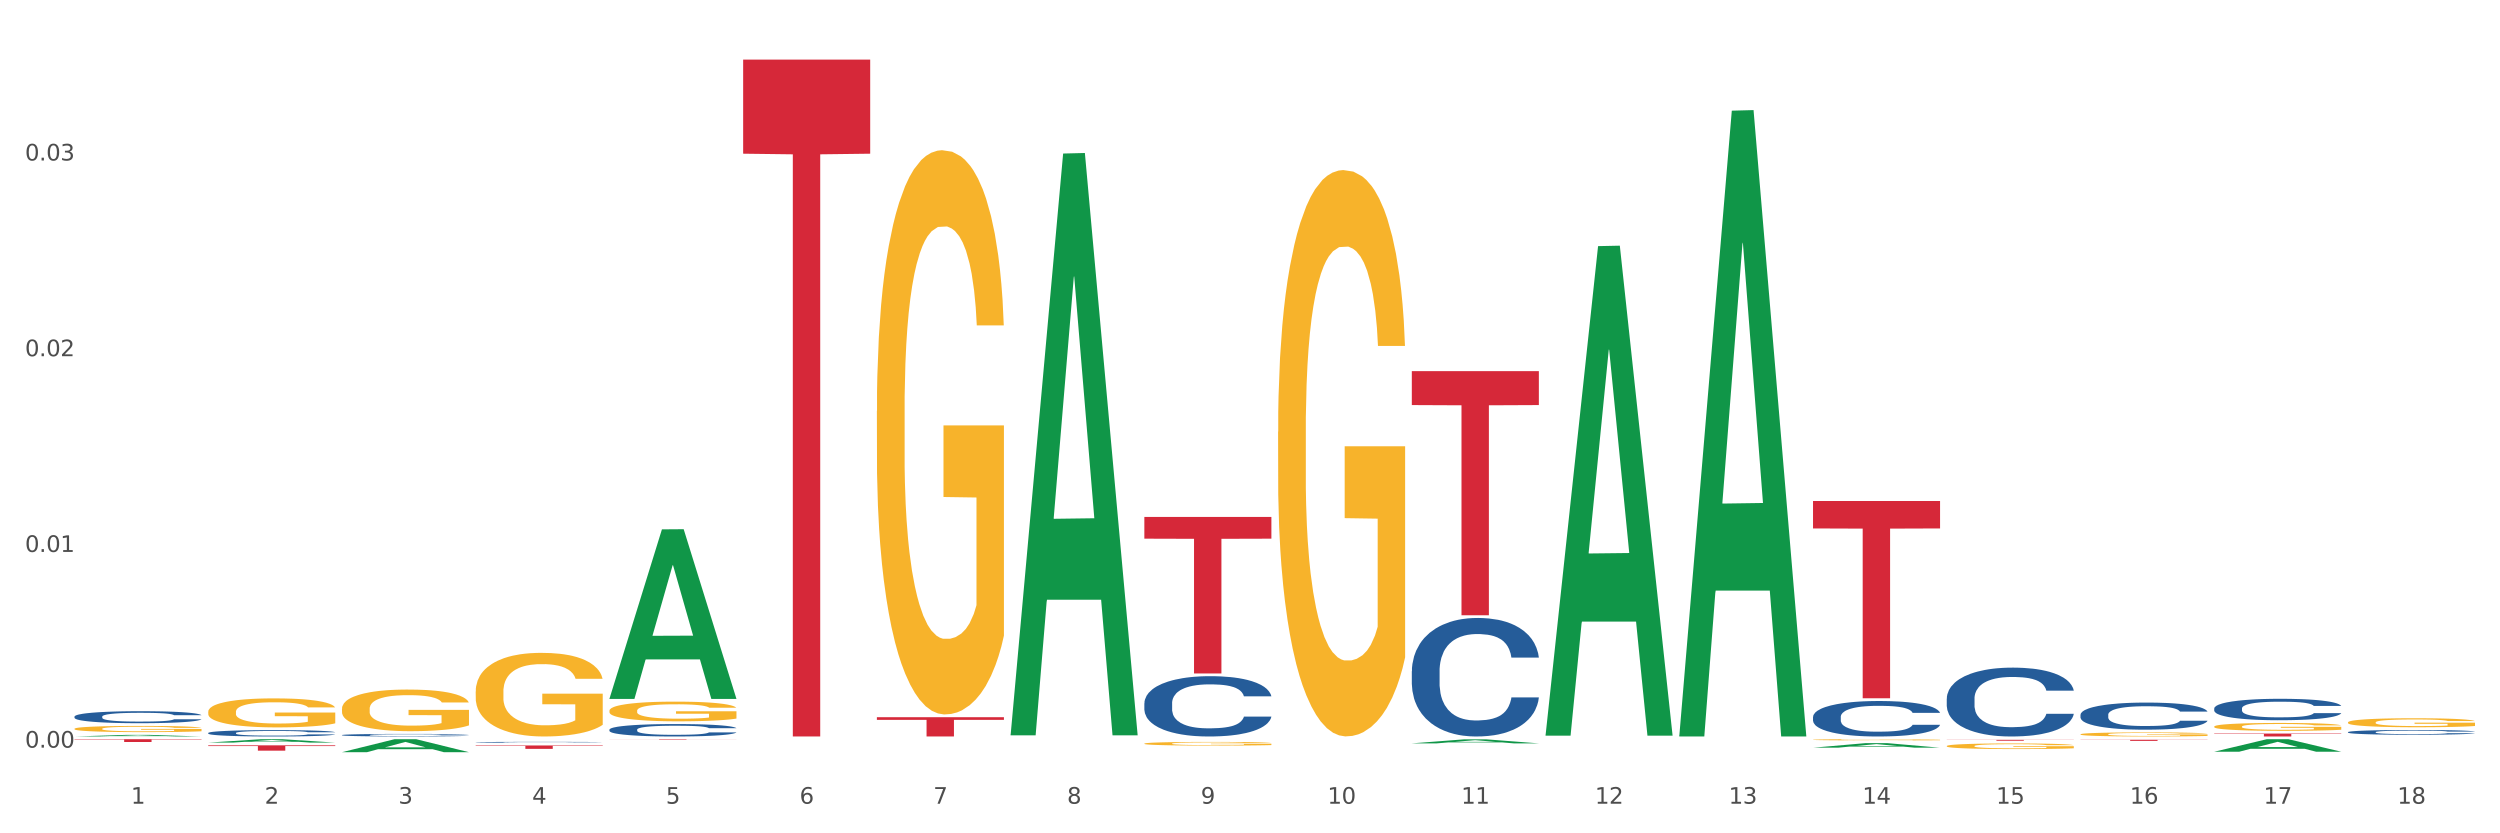 <?xml version="1.0" encoding="utf-8" standalone="no"?>
<!DOCTYPE svg PUBLIC "-//W3C//DTD SVG 1.1//EN"
  "http://www.w3.org/Graphics/SVG/1.1/DTD/svg11.dtd">
<svg xmlns:xlink="http://www.w3.org/1999/xlink" width="1080pt" height="360pt" viewBox="0 0 1080 360" xmlns="http://www.w3.org/2000/svg" version="1.1">
 <rect x="0" y="0" width="1080" height="360" fill="#333333" stroke="none"/>
 <defs>
  <style type="text/css">*{stroke-linejoin: round; stroke-linecap: butt}</style>
 </defs>
 <g id="figure_1">
  <g id="patch_1">
   <path d="M 0 360 
L 1080 360 
L 1080 0 
L 0 0 
z
" style="fill: #ffffff; stroke: #ffffff; stroke-linejoin: miter"/>
  </g>
  <g id="axes_1">
   <g id="matplotlib.axis_1">
    <g id="xtick_1">
     <g id="text_1">
      <!-- 1 -->
      <g style="fill: #4d4d4d" transform="translate(56.563 347.204) scale(0.096 -0.096)">
       <defs>
        <path id="DejaVuSans-31" d="M 794 531 
L 1825 531 
L 1825 4091 
L 703 3866 
L 703 4441 
L 1819 4666 
L 2450 4666 
L 2450 531 
L 3481 531 
L 3481 0 
L 794 0 
L 794 531 
z
" transform="scale(0.016)"/>
       </defs>
       <use xlink:href="#DejaVuSans-31"/>
      </g>
     </g>
    </g>
    <g id="xtick_2">
     <g id="text_2">
      <!-- 2 -->
      <g style="fill: #4d4d4d" transform="translate(114.336 347.204) scale(0.096 -0.096)">
       <defs>
        <path id="DejaVuSans-32" d="M 1228 531 
L 3431 531 
L 3431 0 
L 469 0 
L 469 531 
Q 828 903 1448 1529 
Q 2069 2156 2228 2338 
Q 2531 2678 2651 2914 
Q 2772 3150 2772 3378 
Q 2772 3750 2511 3984 
Q 2250 4219 1831 4219 
Q 1534 4219 1204 4116 
Q 875 4013 500 3803 
L 500 4441 
Q 881 4594 1212 4672 
Q 1544 4750 1819 4750 
Q 2544 4750 2975 4387 
Q 3406 4025 3406 3419 
Q 3406 3131 3298 2873 
Q 3191 2616 2906 2266 
Q 2828 2175 2409 1742 
Q 1991 1309 1228 531 
z
" transform="scale(0.016)"/>
       </defs>
       <use xlink:href="#DejaVuSans-32"/>
      </g>
     </g>
    </g>
    <g id="xtick_3">
     <g id="text_3">
      <!-- 3 -->
      <g style="fill: #4d4d4d" transform="translate(172.109 347.204) scale(0.096 -0.096)">
       <defs>
        <path id="DejaVuSans-33" d="M 2597 2516 
Q 3050 2419 3304 2112 
Q 3559 1806 3559 1356 
Q 3559 666 3084 287 
Q 2609 -91 1734 -91 
Q 1441 -91 1130 -33 
Q 819 25 488 141 
L 488 750 
Q 750 597 1062 519 
Q 1375 441 1716 441 
Q 2309 441 2620 675 
Q 2931 909 2931 1356 
Q 2931 1769 2642 2001 
Q 2353 2234 1838 2234 
L 1294 2234 
L 1294 2753 
L 1863 2753 
Q 2328 2753 2575 2939 
Q 2822 3125 2822 3475 
Q 2822 3834 2567 4026 
Q 2313 4219 1838 4219 
Q 1578 4219 1281 4162 
Q 984 4106 628 3988 
L 628 4550 
Q 988 4650 1302 4700 
Q 1616 4750 1894 4750 
Q 2613 4750 3031 4423 
Q 3450 4097 3450 3541 
Q 3450 3153 3228 2886 
Q 3006 2619 2597 2516 
z
" transform="scale(0.016)"/>
       </defs>
       <use xlink:href="#DejaVuSans-33"/>
      </g>
     </g>
    </g>
    <g id="xtick_4">
     <g id="text_4">
      <!-- 4 -->
      <g style="fill: #4d4d4d" transform="translate(229.882 347.204) scale(0.096 -0.096)">
       <defs>
        <path id="DejaVuSans-34" d="M 2419 4116 
L 825 1625 
L 2419 1625 
L 2419 4116 
z
M 2253 4666 
L 3047 4666 
L 3047 1625 
L 3713 1625 
L 3713 1100 
L 3047 1100 
L 3047 0 
L 2419 0 
L 2419 1100 
L 313 1100 
L 313 1709 
L 2253 4666 
z
" transform="scale(0.016)"/>
       </defs>
       <use xlink:href="#DejaVuSans-34"/>
      </g>
     </g>
    </g>
    <g id="xtick_5">
     <g id="text_5">
      <!-- 5 -->
      <g style="fill: #4d4d4d" transform="translate(287.655 347.204) scale(0.096 -0.096)">
       <defs>
        <path id="DejaVuSans-35" d="M 691 4666 
L 3169 4666 
L 3169 4134 
L 1269 4134 
L 1269 2991 
Q 1406 3038 1543 3061 
Q 1681 3084 1819 3084 
Q 2600 3084 3056 2656 
Q 3513 2228 3513 1497 
Q 3513 744 3044 326 
Q 2575 -91 1722 -91 
Q 1428 -91 1123 -41 
Q 819 9 494 109 
L 494 744 
Q 775 591 1075 516 
Q 1375 441 1709 441 
Q 2250 441 2565 725 
Q 2881 1009 2881 1497 
Q 2881 1984 2565 2268 
Q 2250 2553 1709 2553 
Q 1456 2553 1204 2497 
Q 953 2441 691 2322 
L 691 4666 
z
" transform="scale(0.016)"/>
       </defs>
       <use xlink:href="#DejaVuSans-35"/>
      </g>
     </g>
    </g>
    <g id="xtick_6">
     <g id="text_6">
      <!-- 6 -->
      <g style="fill: #4d4d4d" transform="translate(345.428 347.204) scale(0.096 -0.096)">
       <defs>
        <path id="DejaVuSans-36" d="M 2113 2584 
Q 1688 2584 1439 2293 
Q 1191 2003 1191 1497 
Q 1191 994 1439 701 
Q 1688 409 2113 409 
Q 2538 409 2786 701 
Q 3034 994 3034 1497 
Q 3034 2003 2786 2293 
Q 2538 2584 2113 2584 
z
M 3366 4563 
L 3366 3988 
Q 3128 4100 2886 4159 
Q 2644 4219 2406 4219 
Q 1781 4219 1451 3797 
Q 1122 3375 1075 2522 
Q 1259 2794 1537 2939 
Q 1816 3084 2150 3084 
Q 2853 3084 3261 2657 
Q 3669 2231 3669 1497 
Q 3669 778 3244 343 
Q 2819 -91 2113 -91 
Q 1303 -91 875 529 
Q 447 1150 447 2328 
Q 447 3434 972 4092 
Q 1497 4750 2381 4750 
Q 2619 4750 2861 4703 
Q 3103 4656 3366 4563 
z
" transform="scale(0.016)"/>
       </defs>
       <use xlink:href="#DejaVuSans-36"/>
      </g>
     </g>
    </g>
    <g id="xtick_7">
     <g id="text_7">
      <!-- 7 -->
      <g style="fill: #4d4d4d" transform="translate(403.201 347.204) scale(0.096 -0.096)">
       <defs>
        <path id="DejaVuSans-37" d="M 525 4666 
L 3525 4666 
L 3525 4397 
L 1831 0 
L 1172 0 
L 2766 4134 
L 525 4134 
L 525 4666 
z
" transform="scale(0.016)"/>
       </defs>
       <use xlink:href="#DejaVuSans-37"/>
      </g>
     </g>
    </g>
    <g id="xtick_8">
     <g id="text_8">
      <!-- 8 -->
      <g style="fill: #4d4d4d" transform="translate(460.974 347.204) scale(0.096 -0.096)">
       <defs>
        <path id="DejaVuSans-38" d="M 2034 2216 
Q 1584 2216 1326 1975 
Q 1069 1734 1069 1313 
Q 1069 891 1326 650 
Q 1584 409 2034 409 
Q 2484 409 2743 651 
Q 3003 894 3003 1313 
Q 3003 1734 2745 1975 
Q 2488 2216 2034 2216 
z
M 1403 2484 
Q 997 2584 770 2862 
Q 544 3141 544 3541 
Q 544 4100 942 4425 
Q 1341 4750 2034 4750 
Q 2731 4750 3128 4425 
Q 3525 4100 3525 3541 
Q 3525 3141 3298 2862 
Q 3072 2584 2669 2484 
Q 3125 2378 3379 2068 
Q 3634 1759 3634 1313 
Q 3634 634 3220 271 
Q 2806 -91 2034 -91 
Q 1263 -91 848 271 
Q 434 634 434 1313 
Q 434 1759 690 2068 
Q 947 2378 1403 2484 
z
M 1172 3481 
Q 1172 3119 1398 2916 
Q 1625 2713 2034 2713 
Q 2441 2713 2670 2916 
Q 2900 3119 2900 3481 
Q 2900 3844 2670 4047 
Q 2441 4250 2034 4250 
Q 1625 4250 1398 4047 
Q 1172 3844 1172 3481 
z
" transform="scale(0.016)"/>
       </defs>
       <use xlink:href="#DejaVuSans-38"/>
      </g>
     </g>
    </g>
    <g id="xtick_9">
     <g id="text_9">
      <!-- 9 -->
      <g style="fill: #4d4d4d" transform="translate(518.747 347.204) scale(0.096 -0.096)">
       <defs>
        <path id="DejaVuSans-39" d="M 703 97 
L 703 672 
Q 941 559 1184 500 
Q 1428 441 1663 441 
Q 2288 441 2617 861 
Q 2947 1281 2994 2138 
Q 2813 1869 2534 1725 
Q 2256 1581 1919 1581 
Q 1219 1581 811 2004 
Q 403 2428 403 3163 
Q 403 3881 828 4315 
Q 1253 4750 1959 4750 
Q 2769 4750 3195 4129 
Q 3622 3509 3622 2328 
Q 3622 1225 3098 567 
Q 2575 -91 1691 -91 
Q 1453 -91 1209 -44 
Q 966 3 703 97 
z
M 1959 2075 
Q 2384 2075 2632 2365 
Q 2881 2656 2881 3163 
Q 2881 3666 2632 3958 
Q 2384 4250 1959 4250 
Q 1534 4250 1286 3958 
Q 1038 3666 1038 3163 
Q 1038 2656 1286 2365 
Q 1534 2075 1959 2075 
z
" transform="scale(0.016)"/>
       </defs>
       <use xlink:href="#DejaVuSans-39"/>
      </g>
     </g>
    </g>
    <g id="xtick_10">
     <g id="text_10">
      <!-- 10 -->
      <g style="fill: #4d4d4d" transform="translate(573.466 347.204) scale(0.096 -0.096)">
       <defs>
        <path id="DejaVuSans-30" d="M 2034 4250 
Q 1547 4250 1301 3770 
Q 1056 3291 1056 2328 
Q 1056 1369 1301 889 
Q 1547 409 2034 409 
Q 2525 409 2770 889 
Q 3016 1369 3016 2328 
Q 3016 3291 2770 3770 
Q 2525 4250 2034 4250 
z
M 2034 4750 
Q 2819 4750 3233 4129 
Q 3647 3509 3647 2328 
Q 3647 1150 3233 529 
Q 2819 -91 2034 -91 
Q 1250 -91 836 529 
Q 422 1150 422 2328 
Q 422 3509 836 4129 
Q 1250 4750 2034 4750 
z
" transform="scale(0.016)"/>
       </defs>
       <use xlink:href="#DejaVuSans-31"/>
       <use xlink:href="#DejaVuSans-30" transform="translate(63.623 0)"/>
      </g>
     </g>
    </g>
    <g id="xtick_11">
     <g id="text_11">
      <!-- 11 -->
      <g style="fill: #4d4d4d" transform="translate(631.239 347.204) scale(0.096 -0.096)">
       <use xlink:href="#DejaVuSans-31"/>
       <use xlink:href="#DejaVuSans-31" transform="translate(63.623 0)"/>
      </g>
     </g>
    </g>
    <g id="xtick_12">
     <g id="text_12">
      <!-- 12 -->
      <g style="fill: #4d4d4d" transform="translate(689.012 347.204) scale(0.096 -0.096)">
       <use xlink:href="#DejaVuSans-31"/>
       <use xlink:href="#DejaVuSans-32" transform="translate(63.623 0)"/>
      </g>
     </g>
    </g>
    <g id="xtick_13">
     <g id="text_13">
      <!-- 13 -->
      <g style="fill: #4d4d4d" transform="translate(746.785 347.204) scale(0.096 -0.096)">
       <use xlink:href="#DejaVuSans-31"/>
       <use xlink:href="#DejaVuSans-33" transform="translate(63.623 0)"/>
      </g>
     </g>
    </g>
    <g id="xtick_14">
     <g id="text_14">
      <!-- 14 -->
      <g style="fill: #4d4d4d" transform="translate(804.558 347.204) scale(0.096 -0.096)">
       <use xlink:href="#DejaVuSans-31"/>
       <use xlink:href="#DejaVuSans-34" transform="translate(63.623 0)"/>
      </g>
     </g>
    </g>
    <g id="xtick_15">
     <g id="text_15">
      <!-- 15 -->
      <g style="fill: #4d4d4d" transform="translate(862.331 347.204) scale(0.096 -0.096)">
       <use xlink:href="#DejaVuSans-31"/>
       <use xlink:href="#DejaVuSans-35" transform="translate(63.623 0)"/>
      </g>
     </g>
    </g>
    <g id="xtick_16">
     <g id="text_16">
      <!-- 16 -->
      <g style="fill: #4d4d4d" transform="translate(920.104 347.204) scale(0.096 -0.096)">
       <use xlink:href="#DejaVuSans-31"/>
       <use xlink:href="#DejaVuSans-36" transform="translate(63.623 0)"/>
      </g>
     </g>
    </g>
    <g id="xtick_17">
     <g id="text_17">
      <!-- 17 -->
      <g style="fill: #4d4d4d" transform="translate(977.877 347.204) scale(0.096 -0.096)">
       <use xlink:href="#DejaVuSans-31"/>
       <use xlink:href="#DejaVuSans-37" transform="translate(63.623 0)"/>
      </g>
     </g>
    </g>
    <g id="xtick_18">
     <g id="text_18">
      <!-- 18 -->
      <g style="fill: #4d4d4d" transform="translate(1035.65 347.204) scale(0.096 -0.096)">
       <use xlink:href="#DejaVuSans-31"/>
       <use xlink:href="#DejaVuSans-38" transform="translate(63.623 0)"/>
      </g>
     </g>
    </g>
    <g id="xtick_19"/>
    <g id="xtick_20"/>
    <g id="xtick_21"/>
    <g id="xtick_22"/>
    <g id="xtick_23"/>
    <g id="xtick_24"/>
    <g id="xtick_25"/>
    <g id="xtick_26"/>
    <g id="xtick_27"/>
    <g id="xtick_28"/>
    <g id="xtick_29"/>
    <g id="xtick_30"/>
    <g id="xtick_31"/>
    <g id="xtick_32"/>
    <g id="xtick_33"/>
    <g id="xtick_34"/>
    <g id="xtick_35"/>
   </g>
   <g id="matplotlib.axis_2">
    <g id="ytick_1">
     <g id="text_19">
      <!-- 0.00 -->
      <g style="fill: #4d4d4d" transform="translate(10.8 322.984) scale(0.096 -0.096)">
       <defs>
        <path id="DejaVuSans-2e" d="M 684 794 
L 1344 794 
L 1344 0 
L 684 0 
L 684 794 
z
" transform="scale(0.016)"/>
       </defs>
       <use xlink:href="#DejaVuSans-30"/>
       <use xlink:href="#DejaVuSans-2e" transform="translate(63.623 0)"/>
       <use xlink:href="#DejaVuSans-30" transform="translate(95.41 0)"/>
       <use xlink:href="#DejaVuSans-30" transform="translate(159.033 0)"/>
      </g>
     </g>
    </g>
    <g id="ytick_2">
     <g id="text_20">
      <!-- 0.01 -->
      <g style="fill: #4d4d4d" transform="translate(10.8 238.436) scale(0.096 -0.096)">
       <use xlink:href="#DejaVuSans-30"/>
       <use xlink:href="#DejaVuSans-2e" transform="translate(63.623 0)"/>
       <use xlink:href="#DejaVuSans-30" transform="translate(95.41 0)"/>
       <use xlink:href="#DejaVuSans-31" transform="translate(159.033 0)"/>
      </g>
     </g>
    </g>
    <g id="ytick_3">
     <g id="text_21">
      <!-- 0.02 -->
      <g style="fill: #4d4d4d" transform="translate(10.8 153.888) scale(0.096 -0.096)">
       <use xlink:href="#DejaVuSans-30"/>
       <use xlink:href="#DejaVuSans-2e" transform="translate(63.623 0)"/>
       <use xlink:href="#DejaVuSans-30" transform="translate(95.41 0)"/>
       <use xlink:href="#DejaVuSans-32" transform="translate(159.033 0)"/>
      </g>
     </g>
    </g>
    <g id="ytick_4">
     <g id="text_22">
      <!-- 0.03 -->
      <g style="fill: #4d4d4d" transform="translate(10.8 69.34) scale(0.096 -0.096)">
       <use xlink:href="#DejaVuSans-30"/>
       <use xlink:href="#DejaVuSans-2e" transform="translate(63.623 0)"/>
       <use xlink:href="#DejaVuSans-30" transform="translate(95.41 0)"/>
       <use xlink:href="#DejaVuSans-33" transform="translate(159.033 0)"/>
      </g>
     </g>
    </g>
    <g id="ytick_5"/>
    <g id="ytick_6"/>
    <g id="ytick_7"/>
    <g id="ytick_8"/>
   </g>
   <g id="PolyCollection_1">
    <path d="M 32.175 318.161 
L 32.232 318.16 
L 54.864 317.455 
L 64.257 317.454 
L 87.059 318.162 
L 76.196 318.162 
L 71.273 317.997 
L 47.905 317.997 
L 47.735 318 
L 42.982 318.162 
L 32.175 318.162 
L 32.175 318.161 
L 50.847 317.899 
L 68.331 317.898 
L 59.674 317.605 
L 59.561 317.604 
L 59.447 317.606 
L 50.79 317.898 
L 50.847 317.899 
L 32.175 318.161 
z
" clip-path="url(#pdfcfcb7851)" style="fill: #109648"/>
    <path d="M 89.948 320.802 
L 90.005 320.801 
L 112.637 319.338 
L 122.03 319.337 
L 144.832 320.805 
L 133.969 320.805 
L 129.046 320.463 
L 105.678 320.463 
L 105.508 320.469 
L 100.755 320.805 
L 89.948 320.805 
L 89.948 320.802 
L 108.62 320.259 
L 126.104 320.258 
L 117.447 319.65 
L 117.334 319.647 
L 117.22 319.651 
L 108.563 320.258 
L 108.62 320.259 
L 89.948 320.802 
z
" clip-path="url(#pdfcfcb7851)" style="fill: #109648"/>
    <path d="M 263.267 301.794 
L 263.324 301.725 
L 285.956 228.68 
L 295.349 228.611 
L 318.151 301.932 
L 307.288 301.932 
L 302.365 284.858 
L 278.997 284.858 
L 278.827 285.133 
L 274.074 301.932 
L 263.267 301.932 
L 263.267 301.794 
L 281.939 274.669 
L 299.423 274.6 
L 290.766 244.239 
L 290.653 244.101 
L 290.539 244.308 
L 281.882 274.6 
L 281.939 274.669 
L 263.267 301.794 
z
" clip-path="url(#pdfcfcb7851)" style="fill: #109648"/>
    <path d="M 147.721 324.939 
L 147.778 324.934 
L 170.41 319.342 
L 179.803 319.337 
L 202.605 324.95 
L 191.742 324.95 
L 186.819 323.642 
L 163.451 323.642 
L 163.281 323.664 
L 158.528 324.95 
L 147.721 324.95 
L 147.721 324.939 
L 166.393 322.862 
L 183.877 322.857 
L 175.22 320.533 
L 175.107 320.522 
L 174.993 320.538 
L 166.336 322.857 
L 166.393 322.862 
L 147.721 324.939 
z
" clip-path="url(#pdfcfcb7851)" style="fill: #109648"/>
    <path d="M 436.586 317.186 
L 436.642 316.95 
L 459.275 66.328 
L 468.668 66.092 
L 491.47 317.658 
L 480.606 317.658 
L 475.684 259.078 
L 452.316 259.078 
L 452.146 260.022 
L 447.393 317.658 
L 436.586 317.658 
L 436.586 317.186 
L 455.258 224.118 
L 472.742 223.882 
L 464.085 119.712 
L 463.971 119.24 
L 463.858 119.949 
L 455.201 223.882 
L 455.258 224.118 
L 436.586 317.186 
z
" clip-path="url(#pdfcfcb7851)" style="fill: #109648"/>
    <path d="M 956.543 313.89 
L 956.607 313.887 
L 956.607 313.775 
L 956.737 313.679 
L 957.385 313.445 
L 958.357 313.252 
L 959.07 313.149 
L 959.783 313.065 
L 960.625 312.981 
L 961.662 312.894 
L 963.541 312.767 
L 964.707 312.701 
L 966.133 312.633 
L 968.725 312.533 
L 970.604 312.477 
L 972.548 312.43 
L 975.723 312.374 
L 977.797 312.349 
L 980 312.331 
L 982.656 312.318 
L 984.665 312.315 
L 989.072 312.324 
L 992.83 312.352 
L 994.644 312.374 
L 996.977 312.412 
L 998.208 312.437 
L 1000.217 312.486 
L 1002.29 312.552 
L 1003.716 312.608 
L 1005.854 312.714 
L 1007.474 312.819 
L 1008.965 312.95 
L 1009.742 313.04 
L 1010.325 313.125 
L 1010.844 313.221 
L 1011.362 313.374 
L 999.698 313.374 
L 999.245 313.265 
L 998.532 313.162 
L 997.495 313.062 
L 996.588 313 
L 995.033 312.922 
L 993.607 312.872 
L 992.117 312.835 
L 990.303 312.804 
L 988.877 312.788 
L 986.868 312.776 
L 982.916 312.779 
L 980.259 312.804 
L 978.445 312.835 
L 977.278 312.863 
L 976.241 312.894 
L 975.075 312.938 
L 973.714 313.003 
L 972.742 313.062 
L 971.77 313.137 
L 970.993 313.212 
L 970.28 313.299 
L 969.697 313.392 
L 969.243 313.489 
L 968.854 313.607 
L 968.53 313.803 
L 968.53 314.23 
L 968.66 314.326 
L 968.984 314.454 
L 969.373 314.55 
L 970.021 314.666 
L 970.604 314.744 
L 971.706 314.856 
L 972.937 314.949 
L 973.909 315.008 
L 974.881 315.058 
L 976.565 315.126 
L 978.445 315.183 
L 980.065 315.217 
L 982.268 315.248 
L 983.758 315.26 
L 985.054 315.267 
L 988.229 315.267 
L 990.497 315.257 
L 993.024 315.235 
L 994.968 315.207 
L 996.588 315.173 
L 998.403 315.117 
L 999.569 315.064 
L 999.569 314.413 
L 985.313 314.41 
L 985.313 313.978 
L 1011.427 313.978 
L 1011.427 315.248 
L 1010.325 315.313 
L 1009.094 315.372 
L 1007.798 315.425 
L 1005.854 315.491 
L 1003.522 315.553 
L 1001.448 315.597 
L 999.245 315.634 
L 996.653 315.668 
L 993.283 315.699 
L 991.21 315.712 
L 988.618 315.721 
L 985.572 315.724 
L 982.916 315.718 
L 980.324 315.702 
L 977.602 315.674 
L 974.945 315.634 
L 972.937 315.593 
L 970.928 315.544 
L 968.79 315.478 
L 967.105 315.416 
L 965.809 315.36 
L 964.383 315.288 
L 962.828 315.195 
L 961.662 315.111 
L 960.625 315.024 
L 959.523 314.912 
L 958.746 314.815 
L 957.968 314.694 
L 957.515 314.603 
L 956.996 314.463 
L 956.607 314.267 
L 956.543 313.89 
z
" clip-path="url(#pdfcfcb7851)" style="fill: #f7b32b"/>
    <path d="M 1014.316 312.082 
L 1014.38 312.078 
L 1014.38 311.95 
L 1014.51 311.84 
L 1015.158 311.574 
L 1016.13 311.353 
L 1016.843 311.236 
L 1017.556 311.14 
L 1018.398 311.044 
L 1019.435 310.945 
L 1021.314 310.799 
L 1022.48 310.724 
L 1023.906 310.646 
L 1026.498 310.532 
L 1028.377 310.468 
L 1030.321 310.415 
L 1033.496 310.351 
L 1035.57 310.323 
L 1037.773 310.301 
L 1040.429 310.287 
L 1042.438 310.284 
L 1046.845 310.294 
L 1050.603 310.326 
L 1052.417 310.351 
L 1054.75 310.394 
L 1055.981 310.422 
L 1057.99 310.479 
L 1060.063 310.554 
L 1061.489 310.618 
L 1063.627 310.739 
L 1065.247 310.859 
L 1066.738 311.009 
L 1067.515 311.112 
L 1068.098 311.208 
L 1068.617 311.318 
L 1069.135 311.492 
L 1057.471 311.492 
L 1057.018 311.368 
L 1056.305 311.25 
L 1055.268 311.137 
L 1054.361 311.066 
L 1052.806 310.977 
L 1051.38 310.92 
L 1049.89 310.877 
L 1048.076 310.842 
L 1046.65 310.824 
L 1044.641 310.81 
L 1040.689 310.813 
L 1038.032 310.842 
L 1036.218 310.877 
L 1035.051 310.909 
L 1034.014 310.945 
L 1032.848 310.994 
L 1031.487 311.069 
L 1030.515 311.137 
L 1029.543 311.222 
L 1028.766 311.307 
L 1028.053 311.407 
L 1027.47 311.513 
L 1027.016 311.624 
L 1026.627 311.759 
L 1026.303 311.982 
L 1026.303 312.469 
L 1026.433 312.58 
L 1026.757 312.725 
L 1027.146 312.835 
L 1027.794 312.967 
L 1028.377 313.056 
L 1029.479 313.184 
L 1030.71 313.29 
L 1031.682 313.358 
L 1032.654 313.415 
L 1034.338 313.493 
L 1036.218 313.557 
L 1037.838 313.596 
L 1040.041 313.631 
L 1041.531 313.646 
L 1042.827 313.653 
L 1046.002 313.653 
L 1048.27 313.642 
L 1050.797 313.617 
L 1052.741 313.585 
L 1054.361 313.546 
L 1056.176 313.482 
L 1057.342 313.422 
L 1057.342 312.679 
L 1043.086 312.675 
L 1043.086 312.181 
L 1069.2 312.181 
L 1069.2 313.631 
L 1068.098 313.706 
L 1066.867 313.774 
L 1065.571 313.834 
L 1063.627 313.909 
L 1061.295 313.98 
L 1059.221 314.03 
L 1057.018 314.072 
L 1054.426 314.111 
L 1051.056 314.147 
L 1048.983 314.161 
L 1046.391 314.172 
L 1043.345 314.175 
L 1040.689 314.168 
L 1038.097 314.15 
L 1035.375 314.118 
L 1032.718 314.072 
L 1030.71 314.026 
L 1028.701 313.969 
L 1026.563 313.894 
L 1024.878 313.823 
L 1023.582 313.759 
L 1022.156 313.678 
L 1020.601 313.571 
L 1019.435 313.475 
L 1018.398 313.376 
L 1017.296 313.248 
L 1016.519 313.137 
L 1015.741 312.999 
L 1015.288 312.896 
L 1014.769 312.736 
L 1014.38 312.512 
L 1014.316 312.082 
z
" clip-path="url(#pdfcfcb7851)" style="fill: #f7b32b"/>
    <path d="M 667.678 317.418 
L 667.734 317.219 
L 690.367 106.328 
L 699.76 106.129 
L 722.562 317.815 
L 711.698 317.815 
L 706.776 268.521 
L 683.408 268.521 
L 683.238 269.316 
L 678.485 317.815 
L 667.678 317.815 
L 667.678 317.418 
L 686.35 239.104 
L 703.834 238.905 
L 695.177 151.249 
L 695.063 150.851 
L 694.95 151.448 
L 686.293 238.905 
L 686.35 239.104 
L 667.678 317.418 
z
" clip-path="url(#pdfcfcb7851)" style="fill: #109648"/>
    <path d="M 205.494 298.729 
L 205.559 298.696 
L 205.559 297.508 
L 205.688 296.486 
L 206.336 294.011 
L 207.308 291.965 
L 208.021 290.877 
L 208.734 289.986 
L 209.576 289.095 
L 210.613 288.171 
L 212.492 286.818 
L 213.659 286.126 
L 215.084 285.4 
L 217.676 284.344 
L 219.555 283.75 
L 221.499 283.255 
L 224.674 282.661 
L 226.748 282.397 
L 228.951 282.199 
L 231.608 282.067 
L 233.616 282.034 
L 238.023 282.133 
L 241.781 282.43 
L 243.595 282.661 
L 245.928 283.057 
L 247.159 283.321 
L 249.168 283.849 
L 251.242 284.542 
L 252.667 285.136 
L 254.806 286.258 
L 256.426 287.379 
L 257.916 288.765 
L 258.694 289.722 
L 259.277 290.613 
L 259.795 291.635 
L 260.313 293.252 
L 248.65 293.252 
L 248.196 292.097 
L 247.483 291.009 
L 246.447 289.953 
L 245.539 289.293 
L 243.984 288.468 
L 242.559 287.94 
L 241.068 287.544 
L 239.254 287.214 
L 237.828 287.049 
L 235.82 286.917 
L 231.867 286.95 
L 229.21 287.214 
L 227.396 287.544 
L 226.229 287.841 
L 225.193 288.171 
L 224.026 288.633 
L 222.666 289.326 
L 221.694 289.953 
L 220.722 290.745 
L 219.944 291.536 
L 219.231 292.46 
L 218.648 293.45 
L 218.194 294.473 
L 217.806 295.727 
L 217.482 297.805 
L 217.482 302.325 
L 217.611 303.348 
L 217.935 304.701 
L 218.324 305.724 
L 218.972 306.945 
L 219.555 307.769 
L 220.657 308.957 
L 221.888 309.947 
L 222.86 310.574 
L 223.832 311.102 
L 225.517 311.828 
L 227.396 312.421 
L 229.016 312.784 
L 231.219 313.114 
L 232.709 313.246 
L 234.005 313.312 
L 237.18 313.312 
L 239.448 313.213 
L 241.975 312.982 
L 243.919 312.685 
L 245.539 312.323 
L 247.354 311.729 
L 248.52 311.168 
L 248.52 304.272 
L 234.264 304.239 
L 234.264 299.653 
L 260.378 299.653 
L 260.378 313.114 
L 259.277 313.807 
L 258.046 314.434 
L 256.75 314.995 
L 254.806 315.688 
L 252.473 316.348 
L 250.399 316.81 
L 248.196 317.206 
L 245.604 317.568 
L 242.235 317.898 
L 240.161 318.03 
L 237.569 318.129 
L 234.524 318.162 
L 231.867 318.096 
L 229.275 317.931 
L 226.553 317.634 
L 223.897 317.206 
L 221.888 316.777 
L 219.879 316.249 
L 217.741 315.556 
L 216.056 314.896 
L 214.76 314.302 
L 213.335 313.543 
L 211.779 312.553 
L 210.613 311.663 
L 209.576 310.739 
L 208.475 309.551 
L 207.697 308.528 
L 206.92 307.241 
L 206.466 306.285 
L 205.948 304.8 
L 205.559 302.721 
L 205.494 298.729 
z
" clip-path="url(#pdfcfcb7851)" style="fill: #f7b32b"/>
    <path d="M 378.813 309.821 
L 433.697 309.821 
L 433.697 310.98 
L 412.108 310.988 
L 412.108 318.162 
L 400.272 318.162 
L 400.272 310.988 
L 378.813 310.98 
L 378.813 309.829 
L 378.813 309.821 
z
" clip-path="url(#pdfcfcb7851)" style="fill: #d62839"/>
    <path d="M 378.813 177.525 
L 378.878 177.302 
L 378.878 169.288 
L 379.007 162.387 
L 379.655 145.69 
L 380.627 131.888 
L 381.34 124.542 
L 382.053 118.531 
L 382.895 112.52 
L 383.932 106.287 
L 385.811 97.16 
L 386.977 92.485 
L 388.403 87.587 
L 390.995 80.463 
L 392.874 76.456 
L 394.818 73.117 
L 397.993 69.11 
L 400.067 67.329 
L 402.27 65.993 
L 404.927 65.103 
L 406.935 64.88 
L 411.342 65.548 
L 415.1 67.551 
L 416.914 69.11 
L 419.247 71.781 
L 420.478 73.562 
L 422.487 77.124 
L 424.561 81.799 
L 425.986 85.806 
L 428.125 93.375 
L 429.745 100.944 
L 431.235 110.294 
L 432.012 116.75 
L 432.596 122.761 
L 433.114 129.662 
L 433.632 140.57 
L 421.969 140.57 
L 421.515 132.778 
L 420.802 125.432 
L 419.766 118.308 
L 418.858 113.856 
L 417.303 108.291 
L 415.878 104.729 
L 414.387 102.057 
L 412.573 99.831 
L 411.147 98.718 
L 409.139 97.827 
L 405.186 98.05 
L 402.529 99.831 
L 400.715 102.057 
L 399.548 104.061 
L 398.512 106.287 
L 397.345 109.404 
L 395.984 114.079 
L 395.013 118.308 
L 394.041 123.651 
L 393.263 128.994 
L 392.55 135.227 
L 391.967 141.906 
L 391.513 148.807 
L 391.125 157.266 
L 390.801 171.291 
L 390.801 201.79 
L 390.93 208.691 
L 391.254 217.819 
L 391.643 224.72 
L 392.291 232.957 
L 392.874 238.522 
L 393.976 246.536 
L 395.207 253.215 
L 396.179 257.445 
L 397.151 261.006 
L 398.836 265.904 
L 400.715 269.911 
L 402.335 272.36 
L 404.538 274.586 
L 406.028 275.477 
L 407.324 275.922 
L 410.499 275.922 
L 412.767 275.254 
L 415.294 273.696 
L 417.238 271.692 
L 418.858 269.243 
L 420.673 265.236 
L 421.839 261.452 
L 421.839 214.924 
L 407.583 214.702 
L 407.583 183.758 
L 433.697 183.758 
L 433.697 274.586 
L 432.596 279.261 
L 431.364 283.491 
L 430.068 287.275 
L 428.125 291.95 
L 425.792 296.403 
L 423.718 299.519 
L 421.515 302.191 
L 418.923 304.639 
L 415.554 306.866 
L 413.48 307.756 
L 410.888 308.424 
L 407.843 308.647 
L 405.186 308.201 
L 402.594 307.088 
L 399.872 305.085 
L 397.216 302.191 
L 395.207 299.297 
L 393.198 295.735 
L 391.06 291.06 
L 389.375 286.607 
L 388.079 282.6 
L 386.654 277.48 
L 385.098 270.802 
L 383.932 264.791 
L 382.895 258.558 
L 381.794 250.543 
L 381.016 243.642 
L 380.238 234.96 
L 379.785 228.504 
L 379.266 218.486 
L 378.878 204.461 
L 378.813 177.525 
z
" clip-path="url(#pdfcfcb7851)" style="fill: #f7b32b"/>
    <path d="M 263.267 307.037 
L 263.332 307.03 
L 263.332 306.75 
L 263.461 306.509 
L 264.109 305.926 
L 265.081 305.445 
L 265.794 305.188 
L 266.507 304.978 
L 267.349 304.769 
L 268.386 304.551 
L 270.265 304.232 
L 271.432 304.069 
L 272.857 303.898 
L 275.449 303.65 
L 277.328 303.51 
L 279.272 303.393 
L 282.447 303.253 
L 284.521 303.191 
L 286.724 303.145 
L 289.381 303.114 
L 291.389 303.106 
L 295.796 303.129 
L 299.554 303.199 
L 301.368 303.253 
L 303.701 303.347 
L 304.932 303.409 
L 306.941 303.533 
L 309.015 303.696 
L 310.44 303.836 
L 312.579 304.1 
L 314.199 304.365 
L 315.689 304.691 
L 316.466 304.916 
L 317.05 305.126 
L 317.568 305.367 
L 318.086 305.748 
L 306.423 305.748 
L 305.969 305.476 
L 305.256 305.219 
L 304.22 304.971 
L 303.312 304.815 
L 301.757 304.621 
L 300.332 304.497 
L 298.841 304.403 
L 297.027 304.326 
L 295.601 304.287 
L 293.593 304.256 
L 289.64 304.264 
L 286.983 304.326 
L 285.169 304.403 
L 284.002 304.473 
L 282.966 304.551 
L 281.799 304.66 
L 280.439 304.823 
L 279.467 304.971 
L 278.495 305.157 
L 277.717 305.344 
L 277.004 305.561 
L 276.421 305.794 
L 275.967 306.035 
L 275.579 306.33 
L 275.255 306.82 
L 275.255 307.884 
L 275.384 308.125 
L 275.708 308.444 
L 276.097 308.685 
L 276.745 308.972 
L 277.328 309.166 
L 278.43 309.446 
L 279.661 309.679 
L 280.633 309.827 
L 281.605 309.951 
L 283.29 310.122 
L 285.169 310.262 
L 286.789 310.348 
L 288.992 310.425 
L 290.482 310.456 
L 291.778 310.472 
L 294.953 310.472 
L 297.221 310.449 
L 299.748 310.394 
L 301.692 310.324 
L 303.312 310.239 
L 305.127 310.099 
L 306.293 309.967 
L 306.293 308.343 
L 292.037 308.335 
L 292.037 307.255 
L 318.151 307.255 
L 318.151 310.425 
L 317.05 310.588 
L 315.819 310.736 
L 314.523 310.868 
L 312.579 311.031 
L 310.246 311.187 
L 308.172 311.295 
L 305.969 311.389 
L 303.377 311.474 
L 300.008 311.552 
L 297.934 311.583 
L 295.342 311.606 
L 292.297 311.614 
L 289.64 311.599 
L 287.048 311.56 
L 284.326 311.49 
L 281.67 311.389 
L 279.661 311.288 
L 277.652 311.163 
L 275.514 311 
L 273.829 310.845 
L 272.533 310.705 
L 271.108 310.526 
L 269.552 310.293 
L 268.386 310.083 
L 267.349 309.866 
L 266.248 309.586 
L 265.47 309.345 
L 264.692 309.042 
L 264.239 308.817 
L 263.721 308.467 
L 263.332 307.978 
L 263.267 307.037 
z
" clip-path="url(#pdfcfcb7851)" style="fill: #f7b32b"/>
    <path d="M 494.359 321.242 
L 494.424 321.241 
L 494.424 321.189 
L 494.553 321.144 
L 495.201 321.035 
L 496.173 320.945 
L 496.886 320.897 
L 497.599 320.857 
L 498.441 320.818 
L 499.478 320.778 
L 501.357 320.718 
L 502.523 320.688 
L 503.949 320.656 
L 506.541 320.609 
L 508.42 320.583 
L 510.364 320.561 
L 513.539 320.535 
L 515.613 320.523 
L 517.816 320.515 
L 520.473 320.509 
L 522.481 320.507 
L 526.888 320.512 
L 530.646 320.525 
L 532.46 320.535 
L 534.793 320.553 
L 536.024 320.564 
L 538.033 320.587 
L 540.107 320.618 
L 541.532 320.644 
L 543.671 320.693 
L 545.29 320.743 
L 546.781 320.804 
L 547.558 320.846 
L 548.142 320.885 
L 548.66 320.93 
L 549.178 321.001 
L 537.515 321.001 
L 537.061 320.95 
L 536.348 320.902 
L 535.311 320.856 
L 534.404 320.827 
L 532.849 320.791 
L 531.424 320.767 
L 529.933 320.75 
L 528.119 320.735 
L 526.693 320.728 
L 524.685 320.722 
L 520.732 320.724 
L 518.075 320.735 
L 516.261 320.75 
L 515.094 320.763 
L 514.058 320.778 
L 512.891 320.798 
L 511.53 320.828 
L 510.558 320.856 
L 509.586 320.891 
L 508.809 320.926 
L 508.096 320.966 
L 507.513 321.01 
L 507.059 321.055 
L 506.671 321.11 
L 506.347 321.202 
L 506.347 321.401 
L 506.476 321.446 
L 506.8 321.505 
L 507.189 321.55 
L 507.837 321.604 
L 508.42 321.64 
L 509.522 321.692 
L 510.753 321.736 
L 511.725 321.764 
L 512.697 321.787 
L 514.382 321.819 
L 516.261 321.845 
L 517.881 321.861 
L 520.084 321.875 
L 521.574 321.881 
L 522.87 321.884 
L 526.045 321.884 
L 528.313 321.88 
L 530.84 321.87 
L 532.784 321.857 
L 534.404 321.841 
L 536.219 321.814 
L 537.385 321.79 
L 537.385 321.486 
L 523.129 321.485 
L 523.129 321.283 
L 549.243 321.283 
L 549.243 321.875 
L 548.142 321.906 
L 546.91 321.934 
L 545.614 321.958 
L 543.671 321.989 
L 541.338 322.018 
L 539.264 322.038 
L 537.061 322.056 
L 534.469 322.071 
L 531.1 322.086 
L 529.026 322.092 
L 526.434 322.096 
L 523.389 322.098 
L 520.732 322.095 
L 518.14 322.087 
L 515.418 322.074 
L 512.762 322.056 
L 510.753 322.037 
L 508.744 322.013 
L 506.606 321.983 
L 504.921 321.954 
L 503.625 321.928 
L 502.199 321.894 
L 500.644 321.851 
L 499.478 321.812 
L 498.441 321.771 
L 497.34 321.719 
L 496.562 321.674 
L 495.784 321.617 
L 495.331 321.575 
L 494.812 321.509 
L 494.424 321.418 
L 494.359 321.242 
z
" clip-path="url(#pdfcfcb7851)" style="fill: #f7b32b"/>
    <path d="M 552.132 186.524 
L 552.197 186.3 
L 552.197 178.256 
L 552.326 171.33 
L 552.974 154.572 
L 553.946 140.718 
L 554.659 133.345 
L 555.372 127.312 
L 556.214 121.279 
L 557.251 115.023 
L 559.13 105.862 
L 560.296 101.169 
L 561.722 96.254 
L 564.314 89.104 
L 566.193 85.082 
L 568.137 81.73 
L 571.312 77.708 
L 573.386 75.921 
L 575.589 74.58 
L 578.246 73.686 
L 580.254 73.463 
L 584.661 74.133 
L 588.419 76.144 
L 590.233 77.708 
L 592.566 80.389 
L 593.797 82.177 
L 595.806 85.752 
L 597.88 90.444 
L 599.305 94.466 
L 601.443 102.063 
L 603.063 109.66 
L 604.554 119.045 
L 605.331 125.524 
L 605.915 131.557 
L 606.433 138.484 
L 606.951 149.432 
L 595.288 149.432 
L 594.834 141.612 
L 594.121 134.239 
L 593.084 127.088 
L 592.177 122.62 
L 590.622 117.034 
L 589.197 113.459 
L 587.706 110.777 
L 585.892 108.543 
L 584.466 107.426 
L 582.458 106.532 
L 578.505 106.755 
L 575.848 108.543 
L 574.034 110.777 
L 572.867 112.788 
L 571.831 115.023 
L 570.664 118.151 
L 569.303 122.843 
L 568.331 127.088 
L 567.359 132.451 
L 566.582 137.814 
L 565.869 144.07 
L 565.286 150.773 
L 564.832 157.7 
L 564.444 166.19 
L 564.12 180.267 
L 564.12 210.879 
L 564.249 217.805 
L 564.573 226.966 
L 564.962 233.893 
L 565.61 242.16 
L 566.193 247.746 
L 567.295 255.79 
L 568.526 262.493 
L 569.498 266.739 
L 570.47 270.314 
L 572.155 275.229 
L 574.034 279.251 
L 575.654 281.709 
L 577.857 283.944 
L 579.347 284.837 
L 580.643 285.284 
L 583.818 285.284 
L 586.086 284.614 
L 588.613 283.05 
L 590.557 281.039 
L 592.177 278.581 
L 593.992 274.559 
L 595.158 270.761 
L 595.158 224.062 
L 580.902 223.838 
L 580.902 192.78 
L 607.016 192.78 
L 607.016 283.944 
L 605.915 288.636 
L 604.683 292.881 
L 603.387 296.68 
L 601.443 301.372 
L 599.111 305.841 
L 597.037 308.969 
L 594.834 311.65 
L 592.242 314.108 
L 588.873 316.342 
L 586.799 317.236 
L 584.207 317.906 
L 581.162 318.13 
L 578.505 317.683 
L 575.913 316.566 
L 573.191 314.555 
L 570.535 311.65 
L 568.526 308.745 
L 566.517 305.17 
L 564.379 300.478 
L 562.694 296.009 
L 561.398 291.987 
L 559.972 286.848 
L 558.417 280.145 
L 557.251 274.112 
L 556.214 267.856 
L 555.113 259.812 
L 554.335 252.885 
L 553.557 244.171 
L 553.104 237.691 
L 552.585 227.637 
L 552.197 213.56 
L 552.132 186.524 
z
" clip-path="url(#pdfcfcb7851)" style="fill: #f7b32b"/>
    <path d="M 494.359 223.31 
L 549.243 223.31 
L 549.243 232.707 
L 527.654 232.771 
L 527.654 290.932 
L 515.818 290.932 
L 515.818 232.771 
L 494.359 232.707 
L 494.359 223.373 
L 494.359 223.31 
z
" clip-path="url(#pdfcfcb7851)" style="fill: #d62839"/>
    <path d="M 609.905 160.338 
L 664.789 160.338 
L 664.789 174.991 
L 643.2 175.09 
L 643.2 265.782 
L 631.364 265.782 
L 631.364 175.09 
L 609.905 174.991 
L 609.905 160.437 
L 609.905 160.338 
z
" clip-path="url(#pdfcfcb7851)" style="fill: #d62839"/>
    <path d="M 898.77 317.213 
L 898.835 317.212 
L 898.835 317.154 
L 898.964 317.104 
L 899.612 316.983 
L 900.584 316.883 
L 901.297 316.83 
L 902.01 316.786 
L 902.852 316.743 
L 903.889 316.697 
L 905.768 316.631 
L 906.934 316.598 
L 908.36 316.562 
L 910.952 316.511 
L 912.831 316.482 
L 914.775 316.457 
L 917.95 316.428 
L 920.024 316.415 
L 922.227 316.406 
L 924.884 316.399 
L 926.892 316.398 
L 931.299 316.403 
L 935.057 316.417 
L 936.871 316.428 
L 939.204 316.448 
L 940.435 316.461 
L 942.444 316.486 
L 944.517 316.52 
L 945.943 316.549 
L 948.081 316.604 
L 949.701 316.659 
L 951.192 316.726 
L 951.969 316.773 
L 952.552 316.817 
L 953.071 316.867 
L 953.589 316.946 
L 941.926 316.946 
L 941.472 316.889 
L 940.759 316.836 
L 939.722 316.784 
L 938.815 316.752 
L 937.26 316.712 
L 935.834 316.686 
L 934.344 316.667 
L 932.53 316.651 
L 931.104 316.643 
L 929.095 316.636 
L 925.143 316.638 
L 922.486 316.651 
L 920.672 316.667 
L 919.505 316.681 
L 918.468 316.697 
L 917.302 316.72 
L 915.941 316.754 
L 914.969 316.784 
L 913.997 316.823 
L 913.22 316.862 
L 912.507 316.907 
L 911.924 316.955 
L 911.47 317.005 
L 911.081 317.067 
L 910.757 317.168 
L 910.757 317.389 
L 910.887 317.439 
L 911.211 317.505 
L 911.6 317.555 
L 912.248 317.614 
L 912.831 317.655 
L 913.933 317.713 
L 915.164 317.761 
L 916.136 317.792 
L 917.108 317.818 
L 918.792 317.853 
L 920.672 317.882 
L 922.292 317.9 
L 924.495 317.916 
L 925.985 317.922 
L 927.281 317.925 
L 930.456 317.925 
L 932.724 317.921 
L 935.251 317.909 
L 937.195 317.895 
L 938.815 317.877 
L 940.63 317.848 
L 941.796 317.821 
L 941.796 317.484 
L 927.54 317.482 
L 927.54 317.258 
L 953.654 317.258 
L 953.654 317.916 
L 952.552 317.95 
L 951.321 317.98 
L 950.025 318.008 
L 948.081 318.042 
L 945.749 318.074 
L 943.675 318.096 
L 941.472 318.116 
L 938.88 318.133 
L 935.51 318.149 
L 933.437 318.156 
L 930.845 318.161 
L 927.799 318.162 
L 925.143 318.159 
L 922.551 318.151 
L 919.829 318.137 
L 917.172 318.116 
L 915.164 318.095 
L 913.155 318.069 
L 911.017 318.035 
L 909.332 318.003 
L 908.036 317.974 
L 906.61 317.937 
L 905.055 317.888 
L 903.889 317.845 
L 902.852 317.8 
L 901.75 317.742 
L 900.973 317.692 
L 900.195 317.629 
L 899.742 317.582 
L 899.223 317.51 
L 898.835 317.408 
L 898.77 317.213 
z
" clip-path="url(#pdfcfcb7851)" style="fill: #f7b32b"/>
    <path d="M 783.224 216.443 
L 838.108 216.443 
L 838.108 228.285 
L 816.519 228.365 
L 816.519 301.662 
L 804.683 301.662 
L 804.683 228.365 
L 783.224 228.285 
L 783.224 216.523 
L 783.224 216.443 
z
" clip-path="url(#pdfcfcb7851)" style="fill: #d62839"/>
    <path d="M 840.997 319.594 
L 895.881 319.594 
L 895.881 319.65 
L 874.291 319.65 
L 874.291 319.993 
L 862.456 319.993 
L 862.456 319.65 
L 840.997 319.65 
L 840.997 319.594 
L 840.997 319.594 
z
" clip-path="url(#pdfcfcb7851)" style="fill: #d62839"/>
    <path d="M 89.948 321.979 
L 144.832 321.979 
L 144.832 322.299 
L 123.243 322.301 
L 123.243 324.282 
L 111.407 324.282 
L 111.407 322.301 
L 89.948 322.299 
L 89.948 321.981 
L 89.948 321.979 
z
" clip-path="url(#pdfcfcb7851)" style="fill: #d62839"/>
    <path d="M 321.04 25.759 
L 375.924 25.759 
L 375.924 66.394 
L 354.335 66.668 
L 354.335 318.162 
L 342.499 318.162 
L 342.499 66.668 
L 321.04 66.394 
L 321.04 26.034 
L 321.04 25.759 
z
" clip-path="url(#pdfcfcb7851)" style="fill: #d62839"/>
    <path d="M 263.267 319.337 
L 318.151 319.337 
L 318.151 319.366 
L 296.562 319.366 
L 296.562 319.548 
L 284.726 319.548 
L 284.726 319.366 
L 263.267 319.366 
L 263.267 319.337 
L 263.267 319.337 
z
" clip-path="url(#pdfcfcb7851)" style="fill: #d62839"/>
    <path d="M 205.494 322.041 
L 260.378 322.041 
L 260.378 322.246 
L 238.789 322.248 
L 238.789 323.522 
L 226.953 323.522 
L 226.953 322.248 
L 205.494 322.246 
L 205.494 322.042 
L 205.494 322.041 
z
" clip-path="url(#pdfcfcb7851)" style="fill: #d62839"/>
    <path d="M 898.77 319.571 
L 953.654 319.571 
L 953.654 319.639 
L 932.064 319.639 
L 932.064 320.058 
L 920.229 320.058 
L 920.229 319.639 
L 898.77 319.639 
L 898.77 319.571 
L 898.77 319.571 
z
" clip-path="url(#pdfcfcb7851)" style="fill: #d62839"/>
    <path d="M 32.175 319.337 
L 87.059 319.337 
L 87.059 319.505 
L 65.47 319.506 
L 65.47 320.546 
L 53.635 320.546 
L 53.635 319.506 
L 32.175 319.505 
L 32.175 319.338 
L 32.175 319.337 
z
" clip-path="url(#pdfcfcb7851)" style="fill: #d62839"/>
    <path d="M 956.543 316.899 
L 1011.427 316.899 
L 1011.427 317.074 
L 989.837 317.075 
L 989.837 318.162 
L 978.002 318.162 
L 978.002 317.075 
L 956.543 317.074 
L 956.543 316.9 
L 956.543 316.899 
z
" clip-path="url(#pdfcfcb7851)" style="fill: #d62839"/>
    <path d="M 494.359 303.814 
L 494.424 303.79 
L 494.424 303.123 
L 494.618 302.219 
L 495.332 300.554 
L 496.24 299.292 
L 497.797 297.817 
L 498.641 297.198 
L 499.743 296.508 
L 502.014 295.39 
L 504.609 294.438 
L 506.426 293.915 
L 507.788 293.581 
L 510.837 292.987 
L 512.589 292.725 
L 514.405 292.511 
L 515.962 292.368 
L 518.557 292.201 
L 520.633 292.13 
L 523.034 292.106 
L 525.045 292.13 
L 527.705 292.225 
L 531.597 292.511 
L 533.089 292.677 
L 535.1 292.963 
L 537.176 293.343 
L 538.863 293.724 
L 540.809 294.271 
L 542.821 294.985 
L 544.767 295.89 
L 546.129 296.722 
L 547.232 297.603 
L 548.205 298.674 
L 548.919 299.84 
L 549.243 300.815 
L 537.371 300.815 
L 537.047 299.935 
L 536.398 298.983 
L 535.749 298.341 
L 535.036 297.817 
L 533.933 297.222 
L 532.96 296.841 
L 531.338 296.389 
L 529.846 296.104 
L 528.613 295.937 
L 527.121 295.794 
L 523.942 295.652 
L 521.671 295.652 
L 520.244 295.699 
L 518.492 295.818 
L 517 295.985 
L 515.249 296.27 
L 513.886 296.58 
L 512.524 296.984 
L 511.745 297.27 
L 510.578 297.793 
L 509.799 298.222 
L 508.761 298.959 
L 508.177 299.483 
L 507.139 300.839 
L 506.685 301.839 
L 506.49 302.529 
L 506.361 303.29 
L 506.361 307.002 
L 506.75 308.668 
L 507.074 309.382 
L 507.593 310.191 
L 508.566 311.238 
L 509.994 312.261 
L 511.486 312.999 
L 512.718 313.451 
L 513.886 313.784 
L 515.054 314.046 
L 516.481 314.284 
L 517.649 314.426 
L 519.401 314.569 
L 521.477 314.641 
L 523.099 314.641 
L 526.407 314.522 
L 527.899 314.403 
L 529.327 314.236 
L 530.884 313.974 
L 532.116 313.689 
L 532.83 313.475 
L 533.998 313.023 
L 534.906 312.547 
L 535.684 311.999 
L 536.203 311.523 
L 536.787 310.81 
L 537.241 310 
L 537.371 309.572 
L 549.243 309.572 
L 548.984 310.429 
L 548.53 311.262 
L 547.621 312.38 
L 546.908 313.023 
L 545.805 313.808 
L 544.637 314.474 
L 543.015 315.212 
L 541.523 315.759 
L 539.966 316.235 
L 538.279 316.663 
L 535.23 317.258 
L 534.127 317.425 
L 531.792 317.71 
L 529.975 317.877 
L 527.315 318.043 
L 524.591 318.139 
L 521.736 318.162 
L 519.206 318.115 
L 516.416 317.972 
L 514.665 317.829 
L 512.718 317.615 
L 510.448 317.282 
L 508.307 316.877 
L 506.296 316.402 
L 504.414 315.854 
L 502.663 315.236 
L 500.392 314.212 
L 498.705 313.213 
L 497.473 312.285 
L 496.629 311.5 
L 495.786 310.5 
L 495.332 309.81 
L 494.618 308.144 
L 494.359 306.598 
L 494.359 303.814 
z
" clip-path="url(#pdfcfcb7851)" style="fill: #255c99"/>
    <path d="M 609.905 289.964 
L 609.97 289.917 
L 609.97 288.608 
L 610.164 286.831 
L 610.878 283.558 
L 611.786 281.079 
L 613.343 278.18 
L 614.187 276.964 
L 615.289 275.608 
L 617.56 273.41 
L 620.155 271.54 
L 621.972 270.511 
L 623.334 269.856 
L 626.383 268.687 
L 628.135 268.173 
L 629.951 267.752 
L 631.508 267.471 
L 634.103 267.144 
L 636.179 267.004 
L 638.58 266.957 
L 640.591 267.004 
L 643.251 267.191 
L 647.143 267.752 
L 648.635 268.079 
L 650.646 268.64 
L 652.722 269.388 
L 654.409 270.137 
L 656.355 271.212 
L 658.367 272.615 
L 660.313 274.392 
L 661.675 276.029 
L 662.778 277.759 
L 663.751 279.863 
L 664.465 282.155 
L 664.789 284.072 
L 652.917 284.072 
L 652.593 282.342 
L 651.944 280.471 
L 651.295 279.209 
L 650.581 278.18 
L 649.479 277.011 
L 648.505 276.263 
L 646.884 275.374 
L 645.391 274.813 
L 644.159 274.486 
L 642.667 274.205 
L 639.488 273.924 
L 637.217 273.924 
L 635.79 274.018 
L 634.038 274.252 
L 632.546 274.579 
L 630.795 275.14 
L 629.432 275.748 
L 628.07 276.543 
L 627.291 277.104 
L 626.124 278.133 
L 625.345 278.975 
L 624.307 280.425 
L 623.723 281.453 
L 622.685 284.119 
L 622.231 286.083 
L 622.036 287.439 
L 621.907 288.935 
L 621.907 296.23 
L 622.296 299.504 
L 622.62 300.907 
L 623.139 302.497 
L 624.112 304.554 
L 625.54 306.565 
L 627.032 308.015 
L 628.264 308.903 
L 629.432 309.558 
L 630.6 310.072 
L 632.027 310.54 
L 633.195 310.821 
L 634.947 311.101 
L 637.023 311.241 
L 638.644 311.241 
L 641.953 311.008 
L 643.445 310.774 
L 644.872 310.446 
L 646.429 309.932 
L 647.662 309.371 
L 648.376 308.95 
L 649.543 308.062 
L 650.452 307.126 
L 651.23 306.051 
L 651.749 305.115 
L 652.333 303.713 
L 652.787 302.123 
L 652.917 301.281 
L 664.789 301.281 
L 664.53 302.964 
L 664.076 304.601 
L 663.167 306.799 
L 662.454 308.062 
L 661.351 309.605 
L 660.183 310.914 
L 658.561 312.364 
L 657.069 313.439 
L 655.512 314.375 
L 653.825 315.216 
L 650.776 316.385 
L 649.673 316.713 
L 647.338 317.274 
L 645.521 317.601 
L 642.861 317.929 
L 640.137 318.116 
L 637.282 318.162 
L 634.752 318.069 
L 631.962 317.788 
L 630.211 317.508 
L 628.264 317.087 
L 625.994 316.432 
L 623.853 315.637 
L 621.842 314.702 
L 619.96 313.626 
L 618.209 312.411 
L 615.938 310.4 
L 614.251 308.436 
L 613.019 306.612 
L 612.175 305.069 
L 611.332 303.105 
L 610.878 301.749 
L 610.164 298.475 
L 609.905 295.436 
L 609.905 289.964 
z
" clip-path="url(#pdfcfcb7851)" style="fill: #255c99"/>
    <path d="M 783.224 309.723 
L 783.289 309.709 
L 783.289 309.317 
L 783.483 308.785 
L 784.197 307.805 
L 785.105 307.063 
L 786.662 306.196 
L 787.506 305.832 
L 788.608 305.426 
L 790.879 304.768 
L 793.474 304.208 
L 795.291 303.9 
L 796.653 303.704 
L 799.702 303.355 
L 801.454 303.201 
L 803.27 303.075 
L 804.827 302.991 
L 807.422 302.893 
L 809.498 302.851 
L 811.899 302.837 
L 813.91 302.851 
L 816.57 302.907 
L 820.462 303.075 
L 821.954 303.173 
L 823.965 303.341 
L 826.041 303.564 
L 827.728 303.788 
L 829.674 304.11 
L 831.685 304.53 
L 833.632 305.062 
L 834.994 305.552 
L 836.097 306.07 
L 837.07 306.7 
L 837.784 307.385 
L 838.108 307.959 
L 826.236 307.959 
L 825.912 307.441 
L 825.263 306.882 
L 824.614 306.504 
L 823.9 306.196 
L 822.798 305.846 
L 821.824 305.622 
L 820.203 305.356 
L 818.71 305.188 
L 817.478 305.09 
L 815.986 305.006 
L 812.807 304.922 
L 810.536 304.922 
L 809.109 304.95 
L 807.357 305.02 
L 805.865 305.118 
L 804.114 305.286 
L 802.751 305.468 
L 801.389 305.706 
L 800.61 305.874 
L 799.443 306.182 
L 798.664 306.434 
L 797.626 306.868 
L 797.042 307.175 
L 796.004 307.973 
L 795.55 308.561 
L 795.355 308.967 
L 795.226 309.415 
L 795.226 311.598 
L 795.615 312.578 
L 795.939 312.998 
L 796.458 313.474 
L 797.431 314.09 
L 798.859 314.691 
L 800.351 315.125 
L 801.583 315.391 
L 802.751 315.587 
L 803.919 315.741 
L 805.346 315.881 
L 806.514 315.965 
L 808.266 316.049 
L 810.342 316.091 
L 811.963 316.091 
L 815.272 316.021 
L 816.764 315.951 
L 818.191 315.853 
L 819.748 315.699 
L 820.981 315.531 
L 821.695 315.405 
L 822.862 315.139 
L 823.771 314.859 
L 824.549 314.537 
L 825.068 314.257 
L 825.652 313.838 
L 826.106 313.362 
L 826.236 313.11 
L 838.108 313.11 
L 837.849 313.614 
L 837.394 314.104 
L 836.486 314.761 
L 835.773 315.139 
L 834.67 315.601 
L 833.502 315.993 
L 831.88 316.427 
L 830.388 316.749 
L 828.831 317.029 
L 827.144 317.281 
L 824.095 317.631 
L 822.992 317.729 
L 820.657 317.896 
L 818.84 317.994 
L 816.18 318.092 
L 813.456 318.148 
L 810.601 318.162 
L 808.071 318.134 
L 805.281 318.05 
L 803.53 317.966 
L 801.583 317.84 
L 799.313 317.645 
L 797.172 317.407 
L 795.161 317.127 
L 793.279 316.805 
L 791.528 316.441 
L 789.257 315.839 
L 787.57 315.251 
L 786.338 314.705 
L 785.494 314.243 
L 784.651 313.656 
L 784.197 313.25 
L 783.483 312.27 
L 783.224 311.36 
L 783.224 309.723 
z
" clip-path="url(#pdfcfcb7851)" style="fill: #255c99"/>
    <path d="M 32.175 309.567 
L 32.24 309.562 
L 32.24 309.429 
L 32.434 309.249 
L 33.148 308.917 
L 34.056 308.666 
L 35.613 308.372 
L 36.457 308.249 
L 37.56 308.112 
L 39.83 307.889 
L 42.425 307.699 
L 44.242 307.595 
L 45.604 307.528 
L 48.653 307.41 
L 50.405 307.358 
L 52.221 307.315 
L 53.778 307.287 
L 56.373 307.254 
L 58.449 307.239 
L 60.85 307.235 
L 62.861 307.239 
L 65.521 307.258 
L 69.413 307.315 
L 70.905 307.348 
L 72.917 307.405 
L 74.993 307.481 
L 76.679 307.557 
L 78.626 307.666 
L 80.637 307.808 
L 82.583 307.988 
L 83.945 308.154 
L 85.048 308.33 
L 86.021 308.543 
L 86.735 308.775 
L 87.059 308.97 
L 75.187 308.97 
L 74.863 308.794 
L 74.214 308.605 
L 73.565 308.477 
L 72.852 308.372 
L 71.749 308.254 
L 70.776 308.178 
L 69.154 308.088 
L 67.662 308.031 
L 66.429 307.998 
L 64.937 307.969 
L 61.758 307.941 
L 59.487 307.941 
L 58.06 307.95 
L 56.309 307.974 
L 54.816 308.007 
L 53.065 308.064 
L 51.702 308.126 
L 50.34 308.206 
L 49.562 308.263 
L 48.394 308.367 
L 47.615 308.453 
L 46.577 308.6 
L 45.993 308.704 
L 44.955 308.974 
L 44.501 309.173 
L 44.307 309.311 
L 44.177 309.462 
L 44.177 310.202 
L 44.566 310.534 
L 44.891 310.676 
L 45.41 310.837 
L 46.383 311.046 
L 47.81 311.25 
L 49.302 311.397 
L 50.535 311.487 
L 51.702 311.553 
L 52.87 311.605 
L 54.297 311.653 
L 55.465 311.681 
L 57.217 311.709 
L 59.293 311.724 
L 60.915 311.724 
L 64.223 311.7 
L 65.715 311.676 
L 67.143 311.643 
L 68.7 311.591 
L 69.932 311.534 
L 70.646 311.491 
L 71.814 311.401 
L 72.722 311.306 
L 73.5 311.197 
L 74.019 311.103 
L 74.603 310.96 
L 75.057 310.799 
L 75.187 310.714 
L 87.059 310.714 
L 86.8 310.885 
L 86.346 311.05 
L 85.437 311.273 
L 84.724 311.401 
L 83.621 311.558 
L 82.453 311.69 
L 80.831 311.837 
L 79.339 311.946 
L 77.782 312.041 
L 76.095 312.127 
L 73.046 312.245 
L 71.943 312.278 
L 69.608 312.335 
L 67.791 312.368 
L 65.132 312.401 
L 62.407 312.42 
L 59.552 312.425 
L 57.022 312.416 
L 54.233 312.387 
L 52.481 312.359 
L 50.535 312.316 
L 48.264 312.25 
L 46.123 312.169 
L 44.112 312.074 
L 42.231 311.965 
L 40.479 311.842 
L 38.208 311.638 
L 36.522 311.439 
L 35.289 311.254 
L 34.446 311.098 
L 33.602 310.899 
L 33.148 310.761 
L 32.434 310.43 
L 32.175 310.121 
L 32.175 309.567 
z
" clip-path="url(#pdfcfcb7851)" style="fill: #255c99"/>
    <path d="M 147.721 317.545 
L 147.786 317.544 
L 147.786 317.516 
L 147.98 317.477 
L 148.694 317.407 
L 149.602 317.353 
L 151.159 317.291 
L 152.003 317.265 
L 153.106 317.236 
L 155.376 317.188 
L 157.971 317.148 
L 159.788 317.126 
L 161.15 317.112 
L 164.199 317.086 
L 165.951 317.075 
L 167.767 317.066 
L 169.324 317.06 
L 171.919 317.053 
L 173.995 317.05 
L 176.396 317.049 
L 178.407 317.05 
L 181.067 317.054 
L 184.959 317.066 
L 186.451 317.073 
L 188.463 317.085 
L 190.539 317.102 
L 192.225 317.118 
L 194.172 317.141 
L 196.183 317.171 
L 198.129 317.209 
L 199.491 317.245 
L 200.594 317.282 
L 201.567 317.327 
L 202.281 317.377 
L 202.605 317.418 
L 190.733 317.418 
L 190.409 317.381 
L 189.76 317.34 
L 189.111 317.313 
L 188.398 317.291 
L 187.295 317.266 
L 186.322 317.25 
L 184.7 317.231 
L 183.208 317.218 
L 181.975 317.211 
L 180.483 317.205 
L 177.304 317.199 
L 175.033 317.199 
L 173.606 317.201 
L 171.854 317.206 
L 170.362 317.213 
L 168.611 317.225 
L 167.248 317.239 
L 165.886 317.256 
L 165.107 317.268 
L 163.94 317.29 
L 163.161 317.308 
L 162.123 317.339 
L 161.539 317.361 
L 160.501 317.419 
L 160.047 317.461 
L 159.853 317.49 
L 159.723 317.523 
L 159.723 317.68 
L 160.112 317.75 
L 160.436 317.78 
L 160.955 317.815 
L 161.929 317.859 
L 163.356 317.902 
L 164.848 317.934 
L 166.081 317.953 
L 167.248 317.967 
L 168.416 317.978 
L 169.843 317.988 
L 171.011 317.994 
L 172.763 318 
L 174.839 318.003 
L 176.461 318.003 
L 179.769 317.998 
L 181.261 317.993 
L 182.689 317.986 
L 184.246 317.975 
L 185.478 317.963 
L 186.192 317.954 
L 187.36 317.935 
L 188.268 317.914 
L 189.046 317.891 
L 189.565 317.871 
L 190.149 317.841 
L 190.603 317.807 
L 190.733 317.789 
L 202.605 317.789 
L 202.346 317.825 
L 201.892 317.86 
L 200.983 317.907 
L 200.27 317.935 
L 199.167 317.968 
L 197.999 317.996 
L 196.377 318.027 
L 194.885 318.05 
L 193.328 318.071 
L 191.641 318.089 
L 188.592 318.114 
L 187.489 318.121 
L 185.154 318.133 
L 183.337 318.14 
L 180.678 318.147 
L 177.953 318.151 
L 175.098 318.152 
L 172.568 318.15 
L 169.778 318.144 
L 168.027 318.138 
L 166.081 318.129 
L 163.81 318.115 
L 161.669 318.098 
L 159.658 318.078 
L 157.777 318.054 
L 156.025 318.028 
L 153.754 317.985 
L 152.068 317.943 
L 150.835 317.903 
L 149.992 317.87 
L 149.148 317.828 
L 148.694 317.799 
L 147.98 317.728 
L 147.721 317.663 
L 147.721 317.545 
z
" clip-path="url(#pdfcfcb7851)" style="fill: #255c99"/>
    <path d="M 89.948 316.646 
L 90.013 316.643 
L 90.013 316.573 
L 90.207 316.477 
L 90.921 316.301 
L 91.829 316.168 
L 93.386 316.012 
L 94.23 315.947 
L 95.333 315.874 
L 97.603 315.756 
L 100.198 315.655 
L 102.015 315.6 
L 103.377 315.565 
L 106.426 315.502 
L 108.178 315.474 
L 109.994 315.451 
L 111.551 315.436 
L 114.146 315.419 
L 116.222 315.411 
L 118.623 315.409 
L 120.634 315.411 
L 123.294 315.421 
L 127.186 315.451 
L 128.678 315.469 
L 130.69 315.499 
L 132.766 315.539 
L 134.452 315.58 
L 136.399 315.638 
L 138.41 315.713 
L 140.356 315.809 
L 141.718 315.897 
L 142.821 315.99 
L 143.794 316.103 
L 144.508 316.226 
L 144.832 316.329 
L 132.96 316.329 
L 132.636 316.236 
L 131.987 316.135 
L 131.338 316.068 
L 130.625 316.012 
L 129.522 315.949 
L 128.549 315.909 
L 126.927 315.861 
L 125.435 315.831 
L 124.202 315.814 
L 122.71 315.798 
L 119.531 315.783 
L 117.26 315.783 
L 115.833 315.788 
L 114.082 315.801 
L 112.589 315.819 
L 110.838 315.849 
L 109.475 315.881 
L 108.113 315.924 
L 107.335 315.954 
L 106.167 316.01 
L 105.388 316.055 
L 104.35 316.133 
L 103.766 316.188 
L 102.728 316.332 
L 102.274 316.437 
L 102.08 316.51 
L 101.95 316.591 
L 101.95 316.983 
L 102.339 317.159 
L 102.663 317.234 
L 103.183 317.32 
L 104.156 317.431 
L 105.583 317.539 
L 107.075 317.617 
L 108.308 317.664 
L 109.475 317.7 
L 110.643 317.727 
L 112.07 317.752 
L 113.238 317.768 
L 114.99 317.783 
L 117.066 317.79 
L 118.688 317.79 
L 121.996 317.778 
L 123.488 317.765 
L 124.916 317.747 
L 126.473 317.72 
L 127.705 317.69 
L 128.419 317.667 
L 129.587 317.619 
L 130.495 317.569 
L 131.273 317.511 
L 131.792 317.461 
L 132.376 317.385 
L 132.83 317.3 
L 132.96 317.255 
L 144.832 317.255 
L 144.573 317.345 
L 144.119 317.433 
L 143.21 317.551 
L 142.497 317.619 
L 141.394 317.702 
L 140.226 317.773 
L 138.604 317.851 
L 137.112 317.908 
L 135.555 317.959 
L 133.868 318.004 
L 130.819 318.067 
L 129.716 318.084 
L 127.381 318.115 
L 125.564 318.132 
L 122.905 318.15 
L 120.18 318.16 
L 117.325 318.162 
L 114.795 318.157 
L 112.006 318.142 
L 110.254 318.127 
L 108.308 318.105 
L 106.037 318.069 
L 103.896 318.027 
L 101.885 317.976 
L 100.004 317.918 
L 98.252 317.853 
L 95.981 317.745 
L 94.295 317.639 
L 93.062 317.541 
L 92.219 317.458 
L 91.375 317.353 
L 90.921 317.28 
L 90.207 317.104 
L 89.948 316.94 
L 89.948 316.646 
z
" clip-path="url(#pdfcfcb7851)" style="fill: #255c99"/>
    <path d="M 725.451 317.654 
L 725.507 317.4 
L 748.14 47.811 
L 757.533 47.556 
L 780.335 318.162 
L 769.471 318.162 
L 764.549 255.148 
L 741.181 255.148 
L 741.011 256.164 
L 736.258 318.162 
L 725.451 318.162 
L 725.451 317.654 
L 744.123 217.543 
L 761.607 217.289 
L 752.95 105.235 
L 752.836 104.727 
L 752.723 105.489 
L 744.066 217.289 
L 744.123 217.543 
L 725.451 317.654 
z
" clip-path="url(#pdfcfcb7851)" style="fill: #109648"/>
    <path d="M 783.224 323.002 
L 783.28 323 
L 805.913 321.032 
L 815.306 321.031 
L 838.108 323.006 
L 827.244 323.006 
L 822.322 322.546 
L 798.953 322.546 
L 798.784 322.553 
L 794.031 323.006 
L 783.224 323.006 
L 783.224 323.002 
L 801.896 322.271 
L 819.38 322.27 
L 810.722 321.452 
L 810.609 321.448 
L 810.496 321.453 
L 801.839 322.27 
L 801.896 322.271 
L 783.224 323.002 
z
" clip-path="url(#pdfcfcb7851)" style="fill: #109648"/>
    <path d="M 956.543 324.735 
L 956.599 324.73 
L 979.232 319.342 
L 988.625 319.337 
L 1011.427 324.745 
L 1000.563 324.745 
L 995.641 323.486 
L 972.272 323.486 
L 972.103 323.506 
L 967.35 324.745 
L 956.543 324.745 
L 956.543 324.735 
L 975.215 322.734 
L 992.698 322.729 
L 984.041 320.489 
L 983.928 320.479 
L 983.815 320.495 
L 975.158 322.729 
L 975.215 322.734 
L 956.543 324.735 
z
" clip-path="url(#pdfcfcb7851)" style="fill: #109648"/>
    <path d="M 609.905 321.132 
L 609.961 321.131 
L 632.594 319.386 
L 641.987 319.384 
L 664.789 321.136 
L 653.925 321.136 
L 649.003 320.728 
L 625.635 320.728 
L 625.465 320.734 
L 620.712 321.136 
L 609.905 321.136 
L 609.905 321.132 
L 628.577 320.484 
L 646.061 320.483 
L 637.404 319.757 
L 637.29 319.754 
L 637.177 319.759 
L 628.52 320.483 
L 628.577 320.484 
L 609.905 321.132 
z
" clip-path="url(#pdfcfcb7851)" style="fill: #109648"/>
    <path d="M 1014.316 316.278 
L 1014.381 316.276 
L 1014.381 316.223 
L 1014.575 316.151 
L 1015.289 316.019 
L 1016.197 315.919 
L 1017.754 315.802 
L 1018.597 315.753 
L 1019.7 315.699 
L 1021.971 315.61 
L 1024.566 315.534 
L 1026.382 315.493 
L 1027.745 315.467 
L 1030.794 315.419 
L 1032.546 315.399 
L 1034.362 315.382 
L 1035.919 315.37 
L 1038.514 315.357 
L 1040.59 315.351 
L 1042.99 315.35 
L 1045.002 315.351 
L 1047.661 315.359 
L 1051.554 315.382 
L 1053.046 315.395 
L 1055.057 315.417 
L 1057.133 315.448 
L 1058.82 315.478 
L 1060.766 315.521 
L 1062.777 315.578 
L 1064.724 315.65 
L 1066.086 315.716 
L 1067.189 315.785 
L 1068.162 315.87 
L 1068.876 315.963 
L 1069.2 316.04 
L 1057.328 316.04 
L 1057.003 315.97 
L 1056.355 315.895 
L 1055.706 315.844 
L 1054.992 315.802 
L 1053.889 315.755 
L 1052.916 315.725 
L 1051.294 315.689 
L 1049.802 315.666 
L 1048.57 315.653 
L 1047.078 315.642 
L 1043.899 315.631 
L 1041.628 315.631 
L 1040.201 315.634 
L 1038.449 315.644 
L 1036.957 315.657 
L 1035.205 315.68 
L 1033.843 315.704 
L 1032.481 315.736 
L 1031.702 315.759 
L 1030.534 315.8 
L 1029.756 315.834 
L 1028.718 315.893 
L 1028.134 315.934 
L 1027.096 316.042 
L 1026.642 316.121 
L 1026.447 316.176 
L 1026.318 316.236 
L 1026.318 316.53 
L 1026.707 316.663 
L 1027.031 316.719 
L 1027.55 316.783 
L 1028.523 316.866 
L 1029.951 316.947 
L 1031.443 317.006 
L 1032.675 317.042 
L 1033.843 317.068 
L 1035.011 317.089 
L 1036.438 317.108 
L 1037.606 317.119 
L 1039.357 317.13 
L 1041.433 317.136 
L 1043.055 317.136 
L 1046.364 317.127 
L 1047.856 317.117 
L 1049.283 317.104 
L 1050.84 317.083 
L 1052.073 317.061 
L 1052.787 317.044 
L 1053.954 317.008 
L 1054.863 316.97 
L 1055.641 316.927 
L 1056.16 316.889 
L 1056.744 316.832 
L 1057.198 316.768 
L 1057.328 316.734 
L 1069.2 316.734 
L 1068.94 316.802 
L 1068.486 316.868 
L 1067.578 316.957 
L 1066.864 317.008 
L 1065.762 317.07 
L 1064.594 317.123 
L 1062.972 317.181 
L 1061.48 317.225 
L 1059.923 317.262 
L 1058.236 317.296 
L 1055.187 317.344 
L 1054.084 317.357 
L 1051.749 317.379 
L 1049.932 317.393 
L 1047.272 317.406 
L 1044.547 317.413 
L 1041.693 317.415 
L 1039.163 317.411 
L 1036.373 317.4 
L 1034.622 317.389 
L 1032.675 317.372 
L 1030.405 317.345 
L 1028.264 317.313 
L 1026.253 317.276 
L 1024.371 317.232 
L 1022.62 317.183 
L 1020.349 317.102 
L 1018.662 317.023 
L 1017.43 316.949 
L 1016.586 316.887 
L 1015.743 316.808 
L 1015.289 316.753 
L 1014.575 316.621 
L 1014.316 316.498 
L 1014.316 316.278 
z
" clip-path="url(#pdfcfcb7851)" style="fill: #255c99"/>
    <path d="M 956.543 306.039 
L 956.608 306.031 
L 956.608 305.794 
L 956.802 305.473 
L 957.516 304.88 
L 958.424 304.432 
L 959.981 303.907 
L 960.824 303.688 
L 961.927 303.442 
L 964.198 303.045 
L 966.793 302.706 
L 968.609 302.52 
L 969.972 302.402 
L 973.021 302.19 
L 974.773 302.097 
L 976.589 302.021 
L 978.146 301.97 
L 980.741 301.911 
L 982.817 301.886 
L 985.217 301.877 
L 987.229 301.886 
L 989.888 301.919 
L 993.781 302.021 
L 995.273 302.08 
L 997.284 302.182 
L 999.36 302.317 
L 1001.047 302.452 
L 1002.993 302.647 
L 1005.004 302.901 
L 1006.951 303.222 
L 1008.313 303.518 
L 1009.416 303.831 
L 1010.389 304.212 
L 1011.103 304.627 
L 1011.427 304.973 
L 999.555 304.973 
L 999.231 304.66 
L 998.582 304.322 
L 997.933 304.094 
L 997.219 303.907 
L 996.116 303.696 
L 995.143 303.561 
L 993.521 303.4 
L 992.029 303.298 
L 990.797 303.239 
L 989.305 303.188 
L 986.126 303.138 
L 983.855 303.138 
L 982.428 303.155 
L 980.676 303.197 
L 979.184 303.256 
L 977.432 303.358 
L 976.07 303.468 
L 974.708 303.611 
L 973.929 303.713 
L 972.761 303.899 
L 971.983 304.051 
L 970.945 304.314 
L 970.361 304.5 
L 969.323 304.982 
L 968.869 305.337 
L 968.674 305.583 
L 968.545 305.853 
L 968.545 307.173 
L 968.934 307.765 
L 969.258 308.019 
L 969.777 308.307 
L 970.75 308.679 
L 972.178 309.043 
L 973.67 309.305 
L 974.902 309.466 
L 976.07 309.584 
L 977.238 309.677 
L 978.665 309.762 
L 979.833 309.813 
L 981.584 309.863 
L 983.66 309.889 
L 985.282 309.889 
L 988.591 309.846 
L 990.083 309.804 
L 991.51 309.745 
L 993.067 309.652 
L 994.3 309.55 
L 995.014 309.474 
L 996.181 309.313 
L 997.09 309.144 
L 997.868 308.95 
L 998.387 308.78 
L 998.971 308.527 
L 999.425 308.239 
L 999.555 308.087 
L 1011.427 308.087 
L 1011.168 308.391 
L 1010.713 308.687 
L 1009.805 309.085 
L 1009.092 309.313 
L 1007.989 309.593 
L 1006.821 309.829 
L 1005.199 310.092 
L 1003.707 310.286 
L 1002.15 310.456 
L 1000.463 310.608 
L 997.414 310.819 
L 996.311 310.879 
L 993.976 310.98 
L 992.159 311.039 
L 989.499 311.098 
L 986.774 311.132 
L 983.92 311.141 
L 981.39 311.124 
L 978.6 311.073 
L 976.849 311.022 
L 974.902 310.946 
L 972.632 310.828 
L 970.491 310.684 
L 968.48 310.515 
L 966.598 310.32 
L 964.847 310.1 
L 962.576 309.736 
L 960.889 309.381 
L 959.657 309.051 
L 958.813 308.772 
L 957.97 308.417 
L 957.516 308.171 
L 956.802 307.579 
L 956.543 307.029 
L 956.543 306.039 
z
" clip-path="url(#pdfcfcb7851)" style="fill: #255c99"/>
    <path d="M 840.997 301.78 
L 841.062 301.753 
L 841.062 300.992 
L 841.256 299.96 
L 841.97 298.058 
L 842.878 296.618 
L 844.435 294.934 
L 845.278 294.227 
L 846.381 293.439 
L 848.652 292.162 
L 851.247 291.076 
L 853.063 290.478 
L 854.426 290.098 
L 857.475 289.418 
L 859.227 289.12 
L 861.043 288.875 
L 862.6 288.712 
L 865.195 288.522 
L 867.271 288.44 
L 869.672 288.413 
L 871.683 288.44 
L 874.343 288.549 
L 878.235 288.875 
L 879.727 289.065 
L 881.738 289.391 
L 883.814 289.826 
L 885.501 290.261 
L 887.447 290.886 
L 889.458 291.701 
L 891.405 292.733 
L 892.767 293.684 
L 893.87 294.689 
L 894.843 295.912 
L 895.557 297.243 
L 895.881 298.357 
L 884.009 298.357 
L 883.685 297.352 
L 883.036 296.265 
L 882.387 295.531 
L 881.673 294.934 
L 880.571 294.254 
L 879.597 293.82 
L 877.976 293.304 
L 876.483 292.978 
L 875.251 292.787 
L 873.759 292.624 
L 870.58 292.461 
L 868.309 292.461 
L 866.882 292.516 
L 865.13 292.652 
L 863.638 292.842 
L 861.887 293.168 
L 860.524 293.521 
L 859.162 293.983 
L 858.383 294.309 
L 857.216 294.906 
L 856.437 295.395 
L 855.399 296.238 
L 854.815 296.835 
L 853.777 298.384 
L 853.323 299.525 
L 853.128 300.313 
L 852.999 301.182 
L 852.999 305.421 
L 853.388 307.322 
L 853.712 308.137 
L 854.231 309.061 
L 855.204 310.256 
L 856.632 311.425 
L 858.124 312.267 
L 859.356 312.783 
L 860.524 313.163 
L 861.692 313.462 
L 863.119 313.734 
L 864.287 313.897 
L 866.039 314.06 
L 868.115 314.142 
L 869.736 314.142 
L 873.045 314.006 
L 874.537 313.87 
L 875.964 313.68 
L 877.521 313.381 
L 878.754 313.055 
L 879.468 312.81 
L 880.635 312.294 
L 881.544 311.751 
L 882.322 311.126 
L 882.841 310.582 
L 883.425 309.767 
L 883.879 308.844 
L 884.009 308.355 
L 895.881 308.355 
L 895.622 309.333 
L 895.167 310.284 
L 894.259 311.561 
L 893.546 312.294 
L 892.443 313.191 
L 891.275 313.951 
L 889.653 314.794 
L 888.161 315.418 
L 886.604 315.962 
L 884.917 316.451 
L 881.868 317.13 
L 880.765 317.32 
L 878.43 317.646 
L 876.613 317.836 
L 873.953 318.027 
L 871.229 318.135 
L 868.374 318.162 
L 865.844 318.108 
L 863.054 317.945 
L 861.303 317.782 
L 859.356 317.538 
L 857.086 317.157 
L 854.945 316.695 
L 852.934 316.152 
L 851.052 315.527 
L 849.301 314.821 
L 847.03 313.652 
L 845.343 312.511 
L 844.111 311.452 
L 843.267 310.555 
L 842.424 309.414 
L 841.97 308.626 
L 841.256 306.725 
L 840.997 304.959 
L 840.997 301.78 
z
" clip-path="url(#pdfcfcb7851)" style="fill: #255c99"/>
    <path d="M 898.77 308.774 
L 898.835 308.763 
L 898.835 308.464 
L 899.029 308.057 
L 899.743 307.308 
L 900.651 306.742 
L 902.208 306.078 
L 903.051 305.8 
L 904.154 305.49 
L 906.425 304.987 
L 909.02 304.56 
L 910.836 304.324 
L 912.199 304.174 
L 915.248 303.907 
L 917 303.789 
L 918.816 303.693 
L 920.373 303.629 
L 922.968 303.554 
L 925.044 303.522 
L 927.444 303.511 
L 929.456 303.522 
L 932.116 303.565 
L 936.008 303.693 
L 937.5 303.768 
L 939.511 303.896 
L 941.587 304.068 
L 943.274 304.239 
L 945.22 304.485 
L 947.231 304.806 
L 949.178 305.212 
L 950.54 305.586 
L 951.643 305.982 
L 952.616 306.463 
L 953.33 306.988 
L 953.654 307.426 
L 941.782 307.426 
L 941.458 307.03 
L 940.809 306.602 
L 940.16 306.314 
L 939.446 306.078 
L 938.344 305.811 
L 937.37 305.64 
L 935.749 305.437 
L 934.256 305.308 
L 933.024 305.233 
L 931.532 305.169 
L 928.353 305.105 
L 926.082 305.105 
L 924.655 305.126 
L 922.903 305.18 
L 921.411 305.255 
L 919.659 305.383 
L 918.297 305.522 
L 916.935 305.704 
L 916.156 305.832 
L 914.988 306.068 
L 914.21 306.26 
L 913.172 306.592 
L 912.588 306.827 
L 911.55 307.437 
L 911.096 307.886 
L 910.901 308.196 
L 910.772 308.538 
L 910.772 310.207 
L 911.161 310.956 
L 911.485 311.277 
L 912.004 311.64 
L 912.977 312.111 
L 914.405 312.571 
L 915.897 312.902 
L 917.129 313.106 
L 918.297 313.255 
L 919.465 313.373 
L 920.892 313.48 
L 922.06 313.544 
L 923.811 313.608 
L 925.887 313.64 
L 927.509 313.64 
L 930.818 313.587 
L 932.31 313.533 
L 933.737 313.459 
L 935.294 313.341 
L 936.527 313.213 
L 937.241 313.116 
L 938.408 312.913 
L 939.317 312.699 
L 940.095 312.453 
L 940.614 312.239 
L 941.198 311.918 
L 941.652 311.555 
L 941.782 311.362 
L 953.654 311.362 
L 953.395 311.747 
L 952.94 312.122 
L 952.032 312.624 
L 951.319 312.913 
L 950.216 313.266 
L 949.048 313.566 
L 947.426 313.897 
L 945.934 314.143 
L 944.377 314.357 
L 942.69 314.55 
L 939.641 314.817 
L 938.538 314.892 
L 936.203 315.02 
L 934.386 315.095 
L 931.726 315.17 
L 929.002 315.213 
L 926.147 315.223 
L 923.617 315.202 
L 920.827 315.138 
L 919.076 315.074 
L 917.129 314.977 
L 914.859 314.828 
L 912.718 314.646 
L 910.707 314.432 
L 908.825 314.186 
L 907.074 313.908 
L 904.803 313.448 
L 903.116 312.999 
L 901.884 312.582 
L 901.04 312.229 
L 900.197 311.779 
L 899.743 311.469 
L 899.029 310.72 
L 898.77 310.025 
L 898.77 308.774 
z
" clip-path="url(#pdfcfcb7851)" style="fill: #255c99"/>
    <path d="M 205.494 320.657 
L 205.559 320.657 
L 205.559 320.647 
L 205.753 320.634 
L 206.467 320.61 
L 207.375 320.592 
L 208.932 320.57 
L 209.776 320.561 
L 210.879 320.551 
L 213.149 320.535 
L 215.744 320.521 
L 217.561 320.513 
L 218.923 320.508 
L 221.972 320.5 
L 223.724 320.496 
L 225.54 320.493 
L 227.097 320.491 
L 229.692 320.488 
L 231.768 320.487 
L 234.169 320.487 
L 236.18 320.487 
L 238.84 320.489 
L 242.732 320.493 
L 244.224 320.495 
L 246.236 320.499 
L 248.312 320.505 
L 249.998 320.51 
L 251.945 320.518 
L 253.956 320.529 
L 255.902 320.542 
L 257.264 320.554 
L 258.367 320.567 
L 259.34 320.583 
L 260.054 320.599 
L 260.378 320.614 
L 248.506 320.614 
L 248.182 320.601 
L 247.533 320.587 
L 246.884 320.578 
L 246.171 320.57 
L 245.068 320.561 
L 244.095 320.556 
L 242.473 320.549 
L 240.981 320.545 
L 239.748 320.543 
L 238.256 320.541 
L 235.077 320.539 
L 232.806 320.539 
L 231.379 320.539 
L 229.627 320.541 
L 228.135 320.543 
L 226.384 320.548 
L 225.021 320.552 
L 223.659 320.558 
L 222.88 320.562 
L 221.713 320.57 
L 220.934 320.576 
L 219.896 320.587 
L 219.312 320.594 
L 218.274 320.614 
L 217.82 320.629 
L 217.626 320.639 
L 217.496 320.65 
L 217.496 320.704 
L 217.885 320.728 
L 218.209 320.738 
L 218.728 320.75 
L 219.702 320.765 
L 221.129 320.78 
L 222.621 320.791 
L 223.854 320.798 
L 225.021 320.802 
L 226.189 320.806 
L 227.616 320.81 
L 228.784 320.812 
L 230.536 320.814 
L 232.612 320.815 
L 234.234 320.815 
L 237.542 320.813 
L 239.034 320.811 
L 240.462 320.809 
L 242.019 320.805 
L 243.251 320.801 
L 243.965 320.798 
L 245.133 320.791 
L 246.041 320.784 
L 246.819 320.776 
L 247.338 320.77 
L 247.922 320.759 
L 248.376 320.747 
L 248.506 320.741 
L 260.378 320.741 
L 260.119 320.754 
L 259.665 320.766 
L 258.756 320.782 
L 258.043 320.791 
L 256.94 320.803 
L 255.772 320.813 
L 254.15 320.823 
L 252.658 320.831 
L 251.101 320.838 
L 249.414 320.844 
L 246.365 320.853 
L 245.262 320.855 
L 242.927 320.86 
L 241.11 320.862 
L 238.45 320.864 
L 235.726 320.866 
L 232.871 320.866 
L 230.341 320.866 
L 227.551 320.863 
L 225.8 320.861 
L 223.854 320.858 
L 221.583 320.853 
L 219.442 320.848 
L 217.431 320.841 
L 215.55 320.833 
L 213.798 320.824 
L 211.527 320.809 
L 209.841 320.794 
L 208.608 320.781 
L 207.765 320.769 
L 206.921 320.755 
L 206.467 320.745 
L 205.753 320.72 
L 205.494 320.698 
L 205.494 320.657 
z
" clip-path="url(#pdfcfcb7851)" style="fill: #255c99"/>
    <path d="M 263.267 315.203 
L 263.332 315.198 
L 263.332 315.061 
L 263.526 314.874 
L 264.24 314.531 
L 265.148 314.271 
L 266.705 313.966 
L 267.549 313.839 
L 268.652 313.696 
L 270.922 313.466 
L 273.517 313.269 
L 275.334 313.161 
L 276.696 313.093 
L 279.745 312.97 
L 281.497 312.916 
L 283.313 312.872 
L 284.87 312.842 
L 287.465 312.808 
L 289.541 312.793 
L 291.942 312.788 
L 293.953 312.793 
L 296.613 312.813 
L 300.505 312.872 
L 301.997 312.906 
L 304.008 312.965 
L 306.084 313.044 
L 307.771 313.122 
L 309.717 313.235 
L 311.729 313.382 
L 313.675 313.569 
L 315.037 313.74 
L 316.14 313.922 
L 317.113 314.143 
L 317.827 314.383 
L 318.151 314.585 
L 306.279 314.585 
L 305.955 314.403 
L 305.306 314.207 
L 304.657 314.074 
L 303.944 313.966 
L 302.841 313.844 
L 301.868 313.765 
L 300.246 313.672 
L 298.754 313.613 
L 297.521 313.579 
L 296.029 313.549 
L 292.85 313.52 
L 290.579 313.52 
L 289.152 313.529 
L 287.4 313.554 
L 285.908 313.588 
L 284.157 313.647 
L 282.794 313.711 
L 281.432 313.794 
L 280.653 313.853 
L 279.486 313.961 
L 278.707 314.05 
L 277.669 314.202 
L 277.085 314.31 
L 276.047 314.59 
L 275.593 314.796 
L 275.399 314.938 
L 275.269 315.095 
L 275.269 315.861 
L 275.658 316.204 
L 275.982 316.351 
L 276.501 316.518 
L 277.475 316.734 
L 278.902 316.945 
L 280.394 317.097 
L 281.627 317.191 
L 282.794 317.259 
L 283.962 317.313 
L 285.389 317.362 
L 286.557 317.392 
L 288.309 317.421 
L 290.385 317.436 
L 292.007 317.436 
L 295.315 317.411 
L 296.807 317.387 
L 298.235 317.353 
L 299.792 317.299 
L 301.024 317.24 
L 301.738 317.196 
L 302.906 317.102 
L 303.814 317.004 
L 304.592 316.891 
L 305.111 316.793 
L 305.695 316.646 
L 306.149 316.479 
L 306.279 316.391 
L 318.151 316.391 
L 317.892 316.567 
L 317.438 316.739 
L 316.529 316.97 
L 315.816 317.102 
L 314.713 317.264 
L 313.545 317.402 
L 311.923 317.554 
L 310.431 317.667 
L 308.874 317.765 
L 307.187 317.853 
L 304.138 317.976 
L 303.035 318.01 
L 300.7 318.069 
L 298.883 318.103 
L 296.223 318.138 
L 293.499 318.157 
L 290.644 318.162 
L 288.114 318.153 
L 285.324 318.123 
L 283.573 318.094 
L 281.627 318.05 
L 279.356 317.981 
L 277.215 317.897 
L 275.204 317.799 
L 273.323 317.686 
L 271.571 317.559 
L 269.3 317.348 
L 267.614 317.142 
L 266.381 316.95 
L 265.538 316.788 
L 264.694 316.582 
L 264.24 316.44 
L 263.526 316.096 
L 263.267 315.777 
L 263.267 315.203 
z
" clip-path="url(#pdfcfcb7851)" style="fill: #255c99"/>
    <path d="M 840.997 322.291 
L 841.062 322.288 
L 841.062 322.208 
L 841.191 322.14 
L 841.839 321.973 
L 842.811 321.836 
L 843.524 321.762 
L 844.237 321.702 
L 845.079 321.642 
L 846.116 321.58 
L 847.995 321.489 
L 849.161 321.443 
L 850.587 321.394 
L 853.179 321.323 
L 855.058 321.283 
L 857.002 321.25 
L 860.177 321.21 
L 862.251 321.192 
L 864.454 321.179 
L 867.111 321.17 
L 869.119 321.167 
L 873.526 321.174 
L 877.284 321.194 
L 879.098 321.21 
L 881.431 321.236 
L 882.662 321.254 
L 884.671 321.29 
L 886.744 321.336 
L 888.17 321.376 
L 890.308 321.452 
L 891.928 321.527 
L 893.419 321.62 
L 894.196 321.685 
L 894.779 321.745 
L 895.298 321.813 
L 895.816 321.922 
L 884.153 321.922 
L 883.699 321.844 
L 882.986 321.771 
L 881.949 321.7 
L 881.042 321.656 
L 879.487 321.6 
L 878.061 321.565 
L 876.571 321.538 
L 874.757 321.516 
L 873.331 321.505 
L 871.322 321.496 
L 867.37 321.498 
L 864.713 321.516 
L 862.899 321.538 
L 861.732 321.558 
L 860.695 321.58 
L 859.529 321.611 
L 858.168 321.658 
L 857.196 321.7 
L 856.224 321.753 
L 855.447 321.807 
L 854.734 321.869 
L 854.151 321.935 
L 853.697 322.004 
L 853.308 322.089 
L 852.984 322.228 
L 852.984 322.532 
L 853.114 322.601 
L 853.438 322.692 
L 853.827 322.761 
L 854.475 322.843 
L 855.058 322.899 
L 856.16 322.979 
L 857.391 323.045 
L 858.363 323.087 
L 859.335 323.123 
L 861.019 323.172 
L 862.899 323.212 
L 864.519 323.236 
L 866.722 323.258 
L 868.212 323.267 
L 869.508 323.271 
L 872.683 323.271 
L 874.951 323.265 
L 877.478 323.249 
L 879.422 323.229 
L 881.042 323.205 
L 882.857 323.165 
L 884.023 323.127 
L 884.023 322.663 
L 869.767 322.661 
L 869.767 322.353 
L 895.881 322.353 
L 895.881 323.258 
L 894.779 323.305 
L 893.548 323.347 
L 892.252 323.385 
L 890.308 323.431 
L 887.976 323.476 
L 885.902 323.507 
L 883.699 323.533 
L 881.107 323.558 
L 877.737 323.58 
L 875.664 323.589 
L 873.072 323.596 
L 870.026 323.598 
L 867.37 323.593 
L 864.778 323.582 
L 862.056 323.562 
L 859.4 323.533 
L 857.391 323.505 
L 855.382 323.469 
L 853.244 323.422 
L 851.559 323.378 
L 850.263 323.338 
L 848.837 323.287 
L 847.282 323.22 
L 846.116 323.161 
L 845.079 323.098 
L 843.977 323.018 
L 843.2 322.95 
L 842.422 322.863 
L 841.969 322.799 
L 841.45 322.699 
L 841.062 322.559 
L 840.997 322.291 
z
" clip-path="url(#pdfcfcb7851)" style="fill: #f7b32b"/>
    <path d="M 147.721 306.199 
L 147.786 306.183 
L 147.786 305.591 
L 147.915 305.082 
L 148.563 303.85 
L 149.535 302.831 
L 150.248 302.289 
L 150.961 301.846 
L 151.803 301.402 
L 152.84 300.942 
L 154.719 300.269 
L 155.886 299.924 
L 157.311 299.562 
L 159.903 299.036 
L 161.782 298.741 
L 163.726 298.494 
L 166.901 298.199 
L 168.975 298.067 
L 171.178 297.969 
L 173.835 297.903 
L 175.844 297.887 
L 180.25 297.936 
L 184.008 298.084 
L 185.822 298.199 
L 188.155 298.396 
L 189.386 298.527 
L 191.395 298.79 
L 193.469 299.135 
L 194.894 299.431 
L 197.033 299.989 
L 198.653 300.548 
L 200.143 301.238 
L 200.921 301.714 
L 201.504 302.158 
L 202.022 302.667 
L 202.54 303.472 
L 190.877 303.472 
L 190.423 302.897 
L 189.71 302.355 
L 188.674 301.829 
L 187.766 301.501 
L 186.211 301.09 
L 184.786 300.827 
L 183.295 300.63 
L 181.481 300.466 
L 180.055 300.384 
L 178.047 300.318 
L 174.094 300.334 
L 171.437 300.466 
L 169.623 300.63 
L 168.456 300.778 
L 167.42 300.942 
L 166.253 301.172 
L 164.893 301.517 
L 163.921 301.829 
L 162.949 302.223 
L 162.171 302.618 
L 161.458 303.078 
L 160.875 303.571 
L 160.421 304.08 
L 160.033 304.704 
L 159.709 305.739 
L 159.709 307.99 
L 159.838 308.499 
L 160.162 309.172 
L 160.551 309.682 
L 161.199 310.289 
L 161.782 310.7 
L 162.884 311.292 
L 164.115 311.784 
L 165.087 312.097 
L 166.059 312.359 
L 167.744 312.721 
L 169.623 313.016 
L 171.243 313.197 
L 173.446 313.361 
L 174.936 313.427 
L 176.232 313.46 
L 179.407 313.46 
L 181.675 313.411 
L 184.203 313.296 
L 186.146 313.148 
L 187.766 312.967 
L 189.581 312.671 
L 190.747 312.392 
L 190.747 308.959 
L 176.491 308.942 
L 176.491 306.659 
L 202.605 306.659 
L 202.605 313.361 
L 201.504 313.706 
L 200.273 314.019 
L 198.977 314.298 
L 197.033 314.643 
L 194.7 314.971 
L 192.626 315.201 
L 190.423 315.399 
L 187.831 315.579 
L 184.462 315.743 
L 182.388 315.809 
L 179.796 315.858 
L 176.751 315.875 
L 174.094 315.842 
L 171.502 315.76 
L 168.78 315.612 
L 166.124 315.399 
L 164.115 315.185 
L 162.106 314.922 
L 159.968 314.577 
L 158.283 314.249 
L 156.987 313.953 
L 155.562 313.575 
L 154.006 313.082 
L 152.84 312.639 
L 151.803 312.179 
L 150.702 311.587 
L 149.924 311.078 
L 149.147 310.437 
L 148.693 309.961 
L 148.175 309.222 
L 147.786 308.187 
L 147.721 306.199 
z
" clip-path="url(#pdfcfcb7851)" style="fill: #f7b32b"/>
    <path d="M 89.948 307.493 
L 90.013 307.481 
L 90.013 307.069 
L 90.142 306.714 
L 90.79 305.856 
L 91.762 305.146 
L 92.475 304.769 
L 93.188 304.46 
L 94.03 304.151 
L 95.067 303.83 
L 96.946 303.361 
L 98.113 303.12 
L 99.538 302.869 
L 102.13 302.502 
L 104.009 302.296 
L 105.953 302.125 
L 109.128 301.919 
L 111.202 301.827 
L 113.405 301.758 
L 116.062 301.713 
L 118.071 301.701 
L 122.477 301.736 
L 126.235 301.839 
L 128.049 301.919 
L 130.382 302.056 
L 131.613 302.148 
L 133.622 302.331 
L 135.696 302.571 
L 137.121 302.777 
L 139.26 303.166 
L 140.88 303.555 
L 142.37 304.036 
L 143.148 304.368 
L 143.731 304.677 
L 144.249 305.032 
L 144.768 305.593 
L 133.104 305.593 
L 132.65 305.192 
L 131.937 304.814 
L 130.901 304.448 
L 129.993 304.219 
L 128.438 303.933 
L 127.013 303.75 
L 125.522 303.613 
L 123.708 303.498 
L 122.282 303.441 
L 120.274 303.395 
L 116.321 303.407 
L 113.664 303.498 
L 111.85 303.613 
L 110.684 303.716 
L 109.647 303.83 
L 108.48 303.99 
L 107.12 304.231 
L 106.148 304.448 
L 105.176 304.723 
L 104.398 304.998 
L 103.685 305.318 
L 103.102 305.661 
L 102.648 306.016 
L 102.26 306.451 
L 101.936 307.172 
L 101.936 308.74 
L 102.065 309.095 
L 102.389 309.564 
L 102.778 309.919 
L 103.426 310.343 
L 104.009 310.629 
L 105.111 311.041 
L 106.342 311.384 
L 107.314 311.602 
L 108.286 311.785 
L 109.971 312.037 
L 111.85 312.243 
L 113.47 312.369 
L 115.673 312.483 
L 117.163 312.529 
L 118.459 312.552 
L 121.634 312.552 
L 123.902 312.518 
L 126.43 312.437 
L 128.373 312.334 
L 129.993 312.208 
L 131.808 312.002 
L 132.974 311.808 
L 132.974 309.416 
L 118.719 309.404 
L 118.719 307.813 
L 144.832 307.813 
L 144.832 312.483 
L 143.731 312.724 
L 142.5 312.941 
L 141.204 313.136 
L 139.26 313.376 
L 136.927 313.605 
L 134.853 313.765 
L 132.65 313.902 
L 130.058 314.028 
L 126.689 314.143 
L 124.615 314.189 
L 122.023 314.223 
L 118.978 314.234 
L 116.321 314.211 
L 113.729 314.154 
L 111.007 314.051 
L 108.351 313.902 
L 106.342 313.754 
L 104.333 313.571 
L 102.195 313.33 
L 100.51 313.101 
L 99.214 312.895 
L 97.789 312.632 
L 96.233 312.289 
L 95.067 311.98 
L 94.03 311.659 
L 92.929 311.247 
L 92.151 310.892 
L 91.374 310.446 
L 90.92 310.114 
L 90.402 309.599 
L 90.013 308.878 
L 89.948 307.493 
z
" clip-path="url(#pdfcfcb7851)" style="fill: #f7b32b"/>
    <path d="M 32.175 314.838 
L 32.24 314.836 
L 32.24 314.748 
L 32.369 314.672 
L 33.017 314.488 
L 33.989 314.336 
L 34.702 314.256 
L 35.415 314.189 
L 36.257 314.123 
L 37.294 314.055 
L 39.173 313.954 
L 40.34 313.903 
L 41.765 313.849 
L 44.357 313.771 
L 46.236 313.727 
L 48.18 313.69 
L 51.355 313.646 
L 53.429 313.626 
L 55.632 313.612 
L 58.289 313.602 
L 60.298 313.599 
L 64.704 313.607 
L 68.462 313.629 
L 70.277 313.646 
L 72.609 313.675 
L 73.84 313.695 
L 75.849 313.734 
L 77.923 313.786 
L 79.348 313.83 
L 81.487 313.913 
L 83.107 313.996 
L 84.597 314.099 
L 85.375 314.17 
L 85.958 314.236 
L 86.476 314.312 
L 86.995 314.432 
L 75.331 314.432 
L 74.877 314.346 
L 74.164 314.265 
L 73.128 314.187 
L 72.22 314.138 
L 70.665 314.077 
L 69.24 314.038 
L 67.749 314.008 
L 65.935 313.984 
L 64.509 313.972 
L 62.501 313.962 
L 58.548 313.964 
L 55.891 313.984 
L 54.077 314.008 
L 52.911 314.03 
L 51.874 314.055 
L 50.707 314.089 
L 49.347 314.14 
L 48.375 314.187 
L 47.403 314.246 
L 46.625 314.304 
L 45.912 314.373 
L 45.329 314.446 
L 44.876 314.522 
L 44.487 314.615 
L 44.163 314.77 
L 44.163 315.105 
L 44.292 315.181 
L 44.616 315.281 
L 45.005 315.357 
L 45.653 315.448 
L 46.236 315.509 
L 47.338 315.597 
L 48.569 315.67 
L 49.541 315.717 
L 50.513 315.756 
L 52.198 315.81 
L 54.077 315.854 
L 55.697 315.881 
L 57.9 315.905 
L 59.39 315.915 
L 60.686 315.92 
L 63.861 315.92 
L 66.129 315.913 
L 68.657 315.896 
L 70.601 315.874 
L 72.22 315.847 
L 74.035 315.803 
L 75.201 315.761 
L 75.201 315.249 
L 60.946 315.247 
L 60.946 314.907 
L 87.059 314.907 
L 87.059 315.905 
L 85.958 315.957 
L 84.727 316.003 
L 83.431 316.045 
L 81.487 316.096 
L 79.154 316.145 
L 77.08 316.18 
L 74.877 316.209 
L 72.285 316.236 
L 68.916 316.26 
L 66.842 316.27 
L 64.25 316.277 
L 61.205 316.28 
L 58.548 316.275 
L 55.956 316.263 
L 53.235 316.241 
L 50.578 316.209 
L 48.569 316.177 
L 46.56 316.138 
L 44.422 316.087 
L 42.737 316.038 
L 41.441 315.994 
L 40.016 315.937 
L 38.46 315.864 
L 37.294 315.798 
L 36.257 315.729 
L 35.156 315.641 
L 34.378 315.565 
L 33.601 315.47 
L 33.147 315.399 
L 32.629 315.289 
L 32.24 315.134 
L 32.175 314.838 
z
" clip-path="url(#pdfcfcb7851)" style="fill: #f7b32b"/>
    <path d="M 783.224 319.577 
L 783.289 319.576 
L 783.289 319.559 
L 783.418 319.545 
L 784.066 319.509 
L 785.038 319.48 
L 785.751 319.464 
L 786.464 319.451 
L 787.306 319.438 
L 788.343 319.425 
L 790.222 319.405 
L 791.388 319.396 
L 792.814 319.385 
L 795.406 319.37 
L 797.285 319.361 
L 799.229 319.354 
L 802.404 319.346 
L 804.478 319.342 
L 806.681 319.339 
L 809.338 319.337 
L 811.346 319.337 
L 815.753 319.338 
L 819.511 319.342 
L 821.325 319.346 
L 823.658 319.351 
L 824.889 319.355 
L 826.898 319.363 
L 828.971 319.373 
L 830.397 319.381 
L 832.535 319.397 
L 834.155 319.414 
L 835.646 319.433 
L 836.423 319.447 
L 837.007 319.46 
L 837.525 319.475 
L 838.043 319.498 
L 826.38 319.498 
L 825.926 319.481 
L 825.213 319.466 
L 824.176 319.451 
L 823.269 319.441 
L 821.714 319.429 
L 820.288 319.422 
L 818.798 319.416 
L 816.984 319.411 
L 815.558 319.409 
L 813.549 319.407 
L 809.597 319.407 
L 806.94 319.411 
L 805.126 319.416 
L 803.959 319.42 
L 802.922 319.425 
L 801.756 319.432 
L 800.395 319.442 
L 799.423 319.451 
L 798.451 319.462 
L 797.674 319.473 
L 796.961 319.487 
L 796.378 319.501 
L 795.924 319.516 
L 795.535 319.534 
L 795.211 319.564 
L 795.211 319.629 
L 795.341 319.643 
L 795.665 319.663 
L 796.054 319.677 
L 796.702 319.695 
L 797.285 319.707 
L 798.387 319.724 
L 799.618 319.738 
L 800.59 319.747 
L 801.562 319.755 
L 803.246 319.765 
L 805.126 319.774 
L 806.746 319.779 
L 808.949 319.784 
L 810.439 319.786 
L 811.735 319.787 
L 814.91 319.787 
L 817.178 319.785 
L 819.705 319.782 
L 821.649 319.778 
L 823.269 319.772 
L 825.084 319.764 
L 826.25 319.756 
L 826.25 319.657 
L 811.994 319.656 
L 811.994 319.59 
L 838.108 319.59 
L 838.108 319.784 
L 837.007 319.794 
L 835.775 319.803 
L 834.479 319.811 
L 832.535 319.821 
L 830.203 319.83 
L 828.129 319.837 
L 825.926 319.843 
L 823.334 319.848 
L 819.964 319.852 
L 817.891 319.854 
L 815.299 319.856 
L 812.253 319.856 
L 809.597 319.855 
L 807.005 319.853 
L 804.283 319.849 
L 801.627 319.843 
L 799.618 319.836 
L 797.609 319.829 
L 795.471 319.819 
L 793.786 319.809 
L 792.49 319.801 
L 791.064 319.79 
L 789.509 319.776 
L 788.343 319.763 
L 787.306 319.75 
L 786.204 319.732 
L 785.427 319.718 
L 784.649 319.699 
L 784.196 319.685 
L 783.677 319.664 
L 783.289 319.634 
L 783.224 319.577 
z
" clip-path="url(#pdfcfcb7851)" style="fill: #f7b32b"/>
   </g>
  </g>
 </g>
 <defs>
  <clipPath id="pdfcfcb7851">
   <rect x="32.175" y="10.8" width="1037.025" height="329.109"/>
  </clipPath>
 </defs>
</svg>
